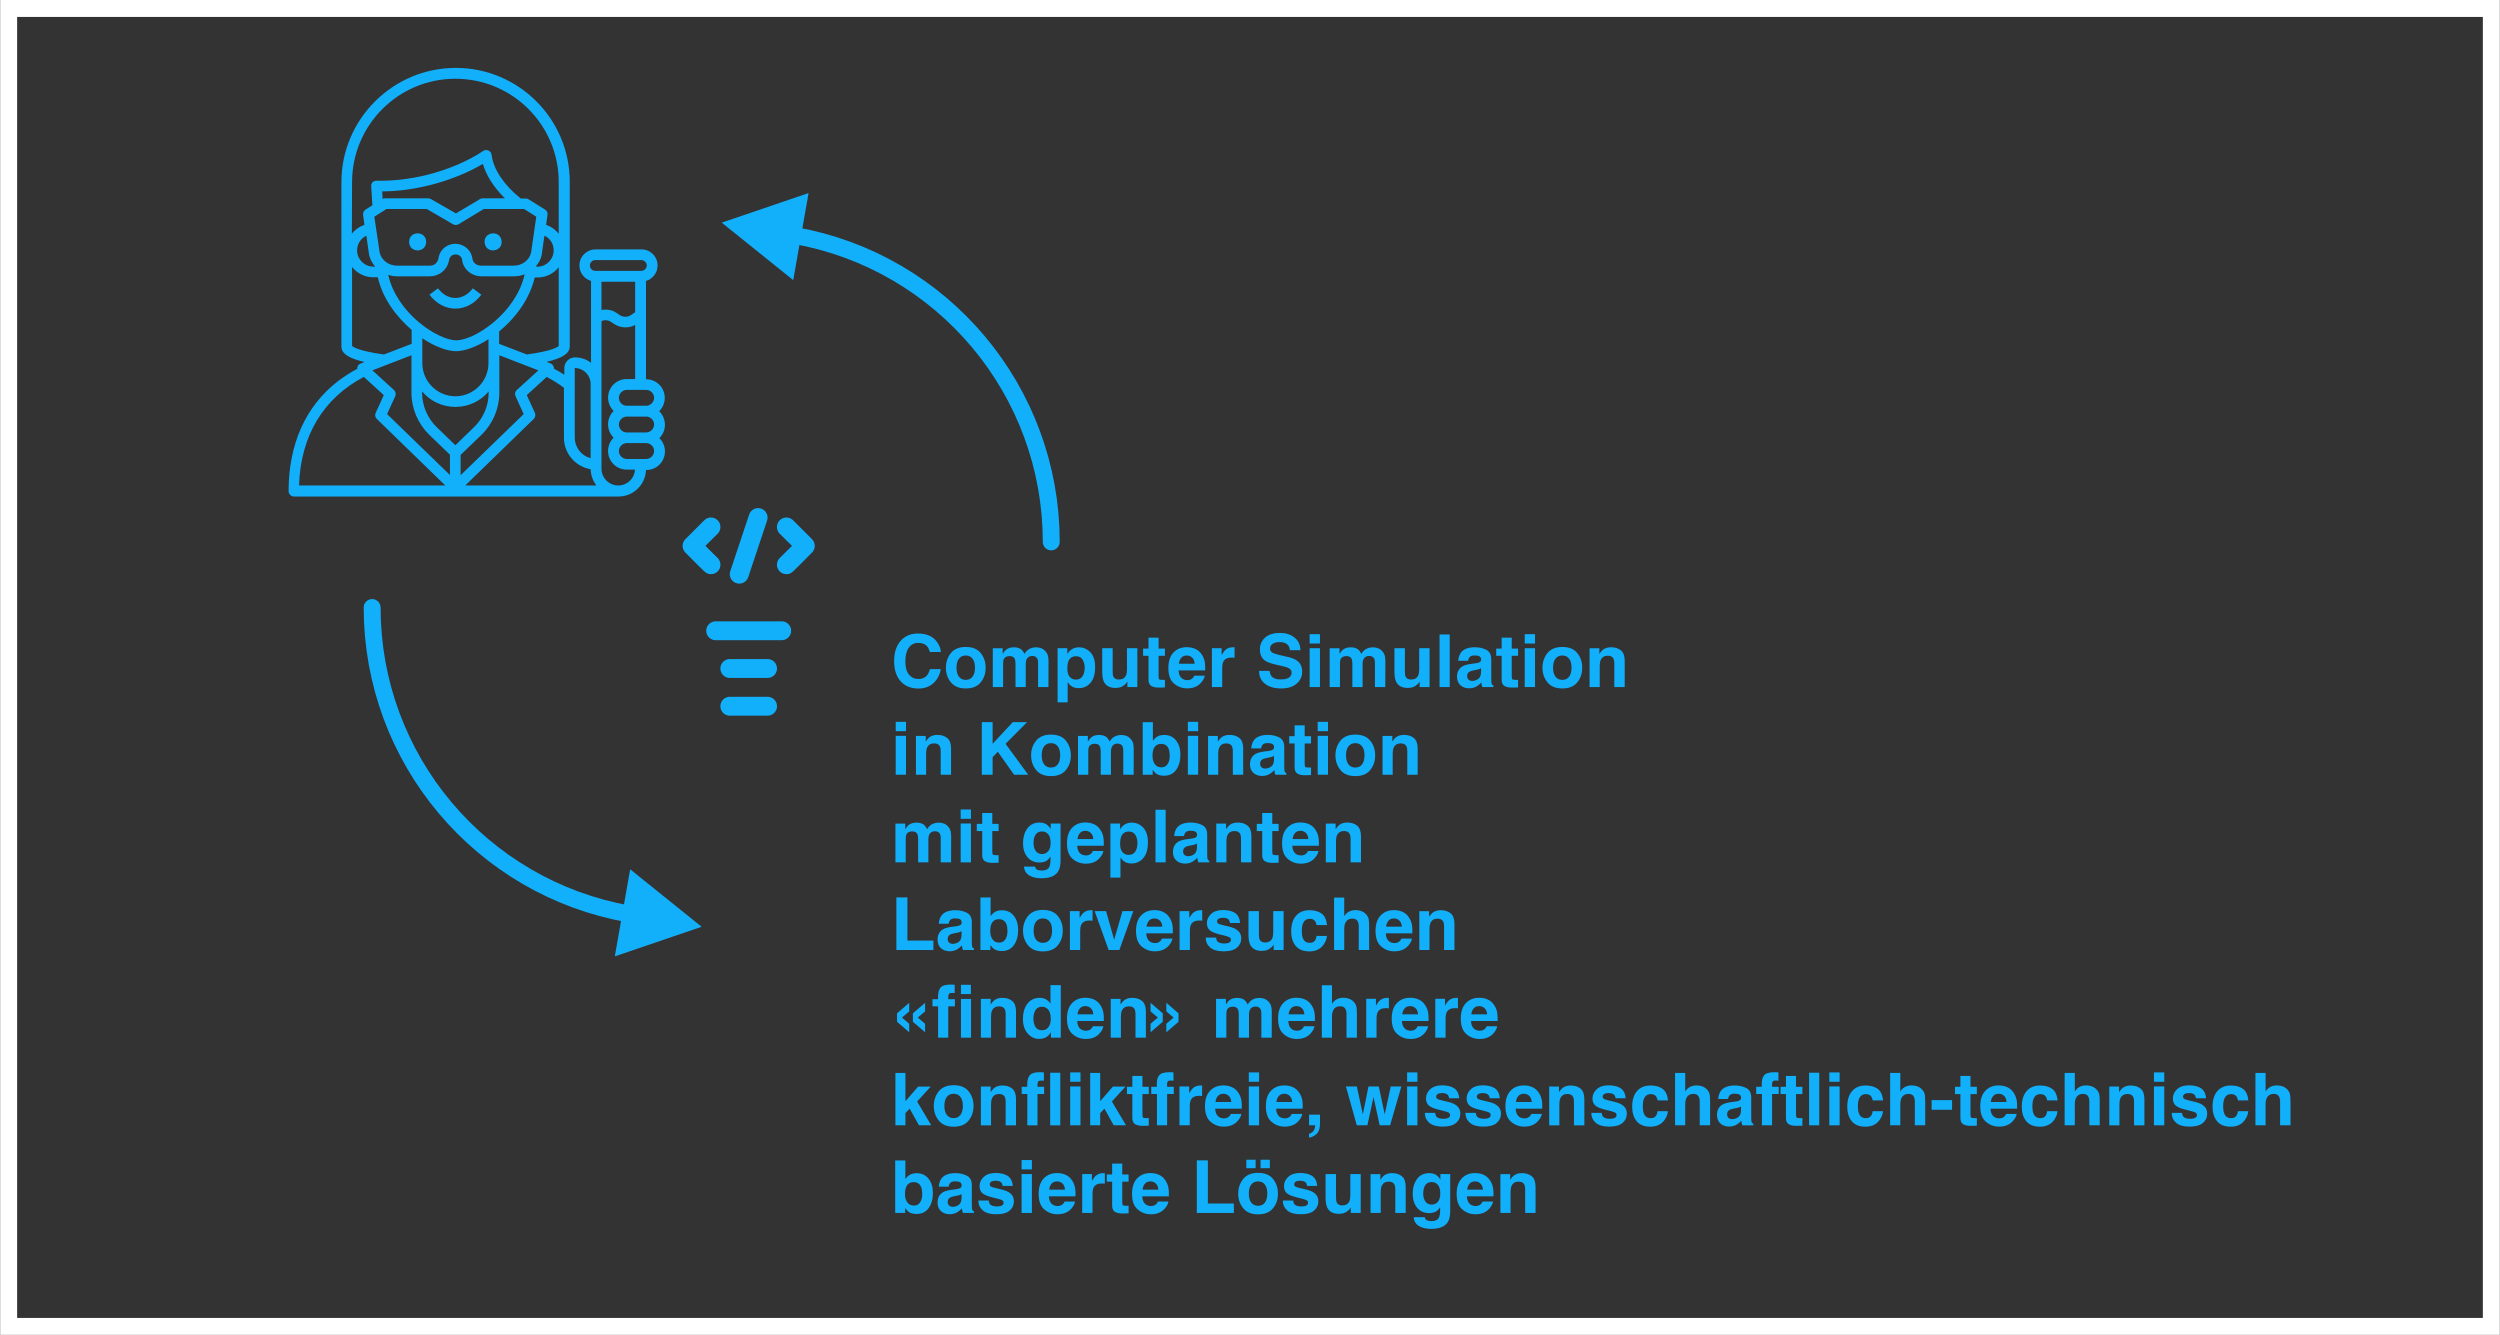 <?xml version="1.0" encoding="UTF-8"?>
<!DOCTYPE svg PUBLIC "-//W3C//DTD SVG 1.1//EN" "http://www.w3.org/Graphics/SVG/1.1/DTD/svg11.dtd">
<!-- Creator: CorelDRAW -->
<svg xmlns="http://www.w3.org/2000/svg" xml:space="preserve" width="3491px" height="1864px" version="1.1" style="shape-rendering:geometricPrecision; text-rendering:geometricPrecision; image-rendering:optimizeQuality; fill-rule:evenodd; clip-rule:evenodd"
viewBox="0 0 1604.6 856.92"
 xmlns:xlink="http://www.w3.org/1999/xlink"
 xmlns:xodm="http://www.corel.com/coreldraw/odm/2003">
 <rect x="0" y="0" width="1604.6" height="856.92" fill="#333333" stroke="none"/>
 <defs>
  <style type="text/css">
   <![CDATA[
    .str0 {stroke:white;stroke-width:10.86;stroke-miterlimit:22.926}
    .fil1 {fill:none}
    .fil0 {fill:#12B0FB;fill-rule:nonzero}
   ]]>
  </style>
 </defs>
 <g id="Ebene_x0020_1">
  <g>
   <path class="fil0" d="M518.93 123.93l-9.86 55.9 -45.88 -36.91 55.74 -18.99zm-10.28 32.52c-2.95,-0.52 -4.92,-3.34 -4.4,-6.29 0.52,-2.96 3.33,-4.93 6.28,-4.41l-1.88 10.7zm171.49 191.43l-10.86 0 -0.2 -8.81 -0.58 -8.71 -0.97 -8.62 -1.34 -8.5 -1.71 -8.39 -2.06 -8.27 -2.42 -8.12 -2.75 -7.99 -3.09 -7.83 -3.42 -7.66 -3.74 -7.5 -4.05 -7.31 -4.35 -7.12 -4.65 -6.92 -4.93 -6.71 -5.22 -6.49 -5.49 -6.26 -5.75 -6.03 -6.01 -5.78 -6.25 -5.52 -6.5 -5.26 -6.73 -4.98 -6.96 -4.7 -7.17 -4.4 -7.38 -4.1 -7.59 -3.79 -7.78 -3.47 -7.96 -3.13 -8.15 -2.8 -8.31 -2.45 -8.48 -2.09 -8.64 -1.72 1.88 -10.7 9.12 1.82 8.95 2.21 8.78 2.58 8.6 2.96 8.41 3.31 8.22 3.66 8.01 4.01 7.8 4.33 7.57 4.65 7.35 4.96 7.11 5.26 6.86 5.55 6.6 5.83 6.34 6.1 6.08 6.36 5.79 6.61 5.51 6.85 5.21 7.09 4.9 7.3 4.6 7.52 4.27 7.72 3.95 7.91 3.61 8.1 3.26 8.27 2.91 8.43 2.55 8.58 2.18 8.73 1.8 8.86 1.42 8.98 1.02 9.1 0.62 9.2 0.21 9.29zm0 0c0,2.99 -2.43,5.43 -5.43,5.43 -3,0 -5.43,-2.44 -5.43,-5.43l10.86 0z"/>
  </g>
  <g>
   <path class="fil0" d="M394.53 613.94l9.86 -55.89 45.88 36.9 -55.74 18.99zm10.28 -32.51c2.95,0.52 4.92,3.33 4.4,6.28 -0.52,2.96 -3.34,4.93 -6.29,4.41l1.89 -10.69zm-171.49 -191.43l10.86 0 0.19 8.8 0.59 8.71 0.97 8.62 1.34 8.51 1.7 8.39 2.07 8.26 2.41 8.13 2.76 7.98 3.09 7.83 3.42 7.66 3.74 7.5 4.04 7.31 4.36 7.12 4.64 6.92 4.94 6.71 5.21 6.49 5.49 6.27 5.75 6.02 6.01 5.78 6.26 5.52 6.5 5.26 6.73 4.98 6.95 4.7 7.18 4.4 7.38 4.1 7.58 3.79 7.78 3.47 7.97 3.14 8.14 2.79 8.32 2.45 8.48 2.09 8.64 1.73 -1.89 10.69 -9.11 -1.82 -8.95 -2.21 -8.78 -2.58 -8.61 -2.96 -8.41 -3.31 -8.21 -3.66 -8.01 -4 -7.8 -4.33 -7.58 -4.65 -7.34 -4.97 -7.11 -5.26 -6.86 -5.55 -6.61 -5.83 -6.34 -6.1 -6.07 -6.36 -5.79 -6.61 -5.51 -6.85 -5.21 -7.09 -4.91 -7.3 -4.59 -7.52 -4.27 -7.72 -3.95 -7.91 -3.61 -8.1 -3.26 -8.27 -2.92 -8.43 -2.54 -8.58 -2.18 -8.73 -1.81 -8.86 -1.41 -8.98 -1.02 -9.1 -0.62 -9.19 -0.21 -9.29zm0 0c0,-3 2.43,-5.43 5.43,-5.43 3,0 5.43,2.43 5.43,5.43l-10.86 0z"/>
  </g>
  <path class="fil0" d="M599.11 438.53c-2.53,2.3 -5.72,3.47 -9.66,3.47 -4.88,0 -8.67,-1.55 -11.44,-4.69 -2.77,-3.1 -4.17,-7.41 -4.17,-12.85 0,-5.91 1.59,-10.41 4.73,-13.64 2.77,-2.77 6.24,-4.13 10.51,-4.13 5.67,0 9.8,1.83 12.42,5.58 1.45,2.06 2.25,4.17 2.35,6.28l-7.04 0c-0.47,-1.59 -1.08,-2.86 -1.78,-3.65 -1.27,-1.46 -3.19,-2.21 -5.72,-2.21 -2.53,0 -4.55,1.03 -6.05,3.1 -1.45,2.06 -2.2,5.01 -2.2,8.77 0,3.79 0.75,6.65 2.34,8.53 1.55,1.87 3.57,2.81 5.96,2.81 2.48,0 4.36,-0.79 5.67,-2.44 0.7,-0.84 1.31,-2.15 1.78,-3.89l6.99 0c-0.61,3.66 -2.2,6.66 -4.69,8.96z"/>
  <path id="_1" class="fil0" d="M629.45 419.26c2.12,2.62 3.15,5.76 3.15,9.37 0,3.66 -1.03,6.8 -3.15,9.38 -2.11,2.63 -5.29,3.94 -9.61,3.94 -4.26,0 -7.45,-1.31 -9.56,-3.94 -2.11,-2.58 -3.19,-5.72 -3.19,-9.38 0,-3.61 1.08,-6.75 3.19,-9.37 2.11,-2.63 5.3,-3.94 9.56,-3.94 4.32,0 7.5,1.31 9.61,3.94zm-9.61 1.54c-1.92,0 -3.37,0.71 -4.41,2.07 -1.03,1.31 -1.54,3.23 -1.54,5.76 0,2.49 0.51,4.41 1.54,5.77 1.04,1.36 2.49,2.06 4.41,2.06 1.88,0 3.38,-0.7 4.36,-2.06 1.03,-1.36 1.55,-3.28 1.55,-5.77 0,-2.53 -0.52,-4.45 -1.55,-5.76 -0.98,-1.36 -2.48,-2.07 -4.36,-2.07z"/>
  <path id="_2" class="fil0" d="M651.3 422.96c-0.57,-1.17 -1.64,-1.78 -3.24,-1.78 -1.87,0 -3.09,0.61 -3.75,1.78 -0.37,0.7 -0.51,1.74 -0.51,3.1l0 15 -6.62 0 0 -24.9 6.33 0 0 3.61c0.8,-1.26 1.55,-2.2 2.3,-2.76 1.27,-0.99 2.91,-1.46 4.92,-1.46 1.88,0 3.43,0.42 4.6,1.27 0.94,0.8 1.69,1.78 2.16,3 0.84,-1.45 1.92,-2.53 3.18,-3.24 1.36,-0.7 2.87,-1.03 4.51,-1.03 1.07,0 2.15,0.24 3.23,0.66 1.08,0.42 2.02,1.17 2.91,2.25 0.7,0.84 1.17,1.92 1.41,3.19 0.18,0.84 0.23,2.06 0.23,3.7l-0.05 15.71 -6.66 0 0 -15.9c0,-0.93 -0.18,-1.73 -0.46,-2.34 -0.61,-1.13 -1.65,-1.73 -3.24,-1.73 -1.78,0 -3,0.75 -3.7,2.25 -0.38,0.79 -0.52,1.73 -0.52,2.86l0 14.86 -6.56 0 0 -14.86c0,-1.46 -0.19,-2.54 -0.47,-3.24z"/>
  <path id="_3" class="fil0" d="M699.88 418.79c2.02,2.15 3,5.3 3,9.47 0,4.41 -0.98,7.74 -2.95,10.03 -1.97,2.35 -4.5,3.47 -7.64,3.47 -1.97,0 -3.61,-0.47 -4.93,-1.5 -0.75,-0.51 -1.45,-1.31 -2.11,-2.39l0 12.99 -6.47 0 0 -34.74 6.24 0 0 3.65c0.7,-1.08 1.45,-1.92 2.25,-2.53 1.45,-1.12 3.19,-1.69 5.2,-1.69 2.91,0 5.35,1.08 7.41,3.24zm-3.7 9.8c0,-1.93 -0.47,-3.61 -1.32,-5.11 -0.89,-1.5 -2.34,-2.21 -4.26,-2.21 -2.39,0 -4.03,1.13 -4.93,3.33 -0.42,1.22 -0.65,2.72 -0.65,4.55 0,2.91 0.75,4.92 2.3,6.1 0.93,0.7 2.01,1.03 3.28,1.03 1.78,0 3.19,-0.71 4.12,-2.07 0.94,-1.4 1.46,-3.28 1.46,-5.62z"/>
  <path id="_4" class="fil0" d="M723.6 437.54c-0.05,0.05 -0.19,0.28 -0.47,0.66 -0.23,0.42 -0.51,0.75 -0.84,1.03 -1.03,0.89 -2.02,1.55 -2.96,1.88 -0.98,0.33 -2.06,0.51 -3.37,0.51 -3.71,0 -6.19,-1.36 -7.46,-3.98 -0.7,-1.46 -1.08,-3.66 -1.08,-6.47l0 -15.05 6.71 0 0 15.05c0,1.4 0.14,2.48 0.47,3.19 0.61,1.26 1.78,1.87 3.51,1.87 2.25,0 3.76,-0.89 4.6,-2.67 0.42,-0.99 0.61,-2.25 0.61,-3.89l0 -13.55 6.66 0 0 24.94 -6.38 0 0 -3.52z"/>
  <path id="_5" class="fil0" d="M747.69 436.42l0 4.87 -3.09 0.1c-3.1,0.14 -5.21,-0.42 -6.33,-1.6 -0.75,-0.75 -1.13,-1.87 -1.13,-3.47l0 -15.33 -3.47 0 0 -4.64 3.47 0 0 -6.99 6.47 0 0 6.99 4.08 0 0 4.64 -4.08 0 0 13.18c0,1.03 0.14,1.64 0.38,1.92 0.28,0.23 1.08,0.37 2.39,0.37 0.19,0 0.42,0 0.66,0 0.18,-0.04 0.42,-0.04 0.65,-0.04z"/>
  <path id="_6" class="fil0" d="M773.25 433.75c-0.19,1.45 -0.99,2.95 -2.35,4.5 -2.11,2.43 -5.11,3.65 -8.95,3.65 -3.19,0 -6,-1.03 -8.4,-3.09 -2.43,-2.02 -3.65,-5.35 -3.65,-9.99 0,-4.31 1.07,-7.64 3.28,-9.94 2.2,-2.3 5.02,-3.42 8.53,-3.42 2.07,0 3.94,0.37 5.63,1.17 1.64,0.75 3,1.97 4.08,3.66 0.98,1.5 1.64,3.19 1.92,5.16 0.19,1.12 0.24,2.81 0.19,4.92l-17.07 0c0.09,2.53 0.89,4.27 2.35,5.3 0.93,0.61 2.01,0.94 3.28,0.94 1.31,0 2.44,-0.38 3.28,-1.18 0.42,-0.37 0.84,-0.98 1.17,-1.68l6.71 0zm-6.47 -7.65c-0.1,-1.73 -0.66,-3.05 -1.6,-3.94 -0.94,-0.89 -2.06,-1.36 -3.47,-1.36 -1.5,0 -2.67,0.47 -3.51,1.46 -0.85,0.94 -1.36,2.2 -1.55,3.84l10.13 0z"/>
  <path id="_7" class="fil0" d="M790.51 422.12c-2.63,0 -4.41,0.84 -5.3,2.58 -0.51,0.93 -0.75,2.43 -0.75,4.45l0 11.91 -6.61 0 0 -24.94 6.24 0 0 4.36c1.03,-1.69 1.87,-2.82 2.62,-3.43 1.22,-1.03 2.82,-1.54 4.78,-1.54 0.15,0 0.24,0 0.33,0 0.05,0 0.24,0.04 0.57,0.04l0 6.71c-0.43,-0.05 -0.8,-0.1 -1.13,-0.1 -0.33,-0.04 -0.56,-0.04 -0.75,-0.04z"/>
  <path id="_8" class="fil0" d="M821.97 436.18c1.69,0 3.05,-0.18 4.08,-0.56 1.97,-0.7 2.96,-2.02 2.96,-3.89 0,-1.13 -0.52,-1.97 -1.46,-2.58 -0.98,-0.61 -2.53,-1.13 -4.64,-1.59l-3.56 -0.8c-3.52,-0.8 -5.91,-1.64 -7.27,-2.58 -2.3,-1.59 -3.42,-3.99 -3.42,-7.31 0,-3.05 1.12,-5.54 3.32,-7.55 2.16,-1.97 5.4,-3 9.66,-3 3.57,0 6.61,0.93 9.1,2.86 2.53,1.87 3.84,4.59 3.94,8.2l-6.75 0c-0.14,-2.06 -1.03,-3.47 -2.68,-4.36 -1.07,-0.56 -2.43,-0.84 -4.08,-0.84 -1.82,0 -3.28,0.37 -4.36,1.12 -1.07,0.71 -1.64,1.74 -1.64,3.05 0,1.22 0.57,2.11 1.64,2.72 0.66,0.37 2.11,0.84 4.36,1.41l5.82 1.36c2.58,0.61 4.5,1.45 5.77,2.48 2.01,1.55 3.04,3.85 3.04,6.89 0,3.05 -1.17,5.63 -3.56,7.65 -2.34,2.06 -5.67,3.09 -9.99,3.09 -4.36,0 -7.83,-1.03 -10.36,-3.05 -2.53,-1.97 -3.75,-4.73 -3.75,-8.25l6.7 0c0.24,1.55 0.66,2.67 1.27,3.47 1.13,1.36 3.1,2.06 5.86,2.06z"/>
  <path id="_9" class="fil0" d="M847.2 416.12l0 24.94 -6.61 0 0 -24.94 6.61 0zm0 -9.01l0 6 -6.61 0 0 -6 6.61 0z"/>
  <path id="_10" class="fil0" d="M867.54 422.96c-0.56,-1.17 -1.64,-1.78 -3.24,-1.78 -1.87,0 -3.09,0.61 -3.75,1.78 -0.37,0.7 -0.51,1.74 -0.51,3.1l0 15 -6.61 0 0 -24.9 6.33 0 0 3.61c0.79,-1.26 1.54,-2.2 2.29,-2.76 1.27,-0.99 2.91,-1.46 4.93,-1.46 1.87,0 3.42,0.42 4.59,1.27 0.94,0.8 1.69,1.78 2.16,3 0.84,-1.45 1.92,-2.53 3.19,-3.24 1.36,-0.7 2.86,-1.03 4.5,-1.03 1.08,0 2.16,0.24 3.23,0.66 1.08,0.42 2.02,1.17 2.91,2.25 0.7,0.84 1.17,1.92 1.41,3.19 0.19,0.84 0.23,2.06 0.23,3.7l-0.04 15.71 -6.66 0 0 -15.9c0,-0.93 -0.19,-1.73 -0.47,-2.34 -0.61,-1.13 -1.64,-1.73 -3.24,-1.73 -1.78,0 -3,0.75 -3.7,2.25 -0.38,0.79 -0.52,1.73 -0.52,2.86l0 14.86 -6.56 0 0 -14.86c0,-1.46 -0.19,-2.54 -0.47,-3.24z"/>
  <path id="_11" class="fil0" d="M911.2 437.54c-0.05,0.05 -0.19,0.28 -0.47,0.66 -0.23,0.42 -0.51,0.75 -0.84,1.03 -1.03,0.89 -2.02,1.55 -2.96,1.88 -0.98,0.33 -2.06,0.51 -3.37,0.51 -3.71,0 -6.19,-1.36 -7.46,-3.98 -0.7,-1.46 -1.08,-3.66 -1.08,-6.47l0 -15.05 6.71 0 0 15.05c0,1.4 0.14,2.48 0.47,3.19 0.61,1.26 1.78,1.87 3.51,1.87 2.26,0 3.76,-0.89 4.6,-2.67 0.42,-0.99 0.61,-2.25 0.61,-3.89l0 -13.55 6.66 0 0 24.94 -6.38 0 0 -3.52z"/>
  <polygon id="_12" class="fil0" points="923.99,407.3 930.51,407.3 930.51,441.06 923.99,441.06 "/>
  <path id="_13" class="fil0" d="M937.82 418.79c1.73,-2.16 4.69,-3.28 8.86,-3.28 2.77,0 5.16,0.56 7.31,1.64 2.11,1.07 3.19,3.09 3.19,6.14l0 11.44c0,0.8 0,1.73 0.05,2.86 0.05,0.84 0.14,1.45 0.37,1.73 0.19,0.33 0.52,0.57 0.94,0.76l0 0.98 -7.08 0c-0.19,-0.52 -0.33,-0.98 -0.42,-1.41 -0.05,-0.47 -0.14,-0.93 -0.19,-1.54 -0.89,0.98 -1.92,1.82 -3.09,2.53 -1.41,0.8 -3,1.22 -4.78,1.22 -2.26,0 -4.13,-0.66 -5.58,-1.97 -1.46,-1.27 -2.21,-3.1 -2.21,-5.49 0,-3.05 1.17,-5.25 3.52,-6.66 1.31,-0.75 3.23,-1.26 5.77,-1.59l2.2 -0.28c1.22,-0.14 2.06,-0.33 2.58,-0.56 0.94,-0.38 1.41,-1.04 1.41,-1.83 0,-1.03 -0.38,-1.74 -1.08,-2.16 -0.71,-0.38 -1.74,-0.56 -3.1,-0.56 -1.55,0 -2.67,0.37 -3.28,1.12 -0.47,0.57 -0.8,1.36 -0.94,2.3l-6.28 0c0.14,-2.16 0.75,-3.99 1.83,-5.39zm4.83 17.53c0.61,0.52 1.36,0.8 2.25,0.8 1.4,0 2.72,-0.42 3.89,-1.26 1.17,-0.8 1.78,-2.3 1.83,-4.51l0 -2.43c-0.38,0.28 -0.8,0.46 -1.22,0.65 -0.42,0.14 -0.99,0.28 -1.74,0.42l-1.45 0.29c-1.41,0.23 -2.39,0.56 -2.95,0.89 -1.03,0.61 -1.55,1.5 -1.55,2.76 0,1.13 0.33,1.93 0.94,2.39z"/>
  <path id="_14" class="fil0" d="M974.4 436.42l0 4.87 -3.1 0.1c-3.09,0.14 -5.2,-0.42 -6.33,-1.6 -0.75,-0.75 -1.12,-1.87 -1.12,-3.47l0 -15.33 -3.47 0 0 -4.64 3.47 0 0 -6.99 6.47 0 0 6.99 4.08 0 0 4.64 -4.08 0 0 13.18c0,1.03 0.14,1.64 0.37,1.92 0.29,0.23 1.08,0.37 2.4,0.37 0.18,0 0.42,0 0.65,0 0.19,-0.04 0.42,-0.04 0.66,-0.04z"/>
  <path id="_15" class="fil0" d="M985.28 416.12l0 24.94 -6.61 0 0 -24.94 6.61 0zm0 -9.01l0 6 -6.61 0 0 -6 6.61 0z"/>
  <path id="_16" class="fil0" d="M1012.42 419.26c2.11,2.62 3.14,5.76 3.14,9.37 0,3.66 -1.03,6.8 -3.14,9.38 -2.11,2.63 -5.3,3.94 -9.62,3.94 -4.26,0 -7.45,-1.31 -9.56,-3.94 -2.11,-2.58 -3.19,-5.72 -3.19,-9.38 0,-3.61 1.08,-6.75 3.19,-9.37 2.11,-2.63 5.3,-3.94 9.56,-3.94 4.32,0 7.51,1.31 9.62,3.94zm-9.62 1.54c-1.92,0 -3.37,0.71 -4.4,2.07 -1.03,1.31 -1.55,3.23 -1.55,5.76 0,2.49 0.52,4.41 1.55,5.77 1.03,1.36 2.48,2.06 4.4,2.06 1.88,0 3.38,-0.7 4.37,-2.06 1.03,-1.36 1.54,-3.28 1.54,-5.77 0,-2.53 -0.51,-4.45 -1.54,-5.76 -0.99,-1.36 -2.49,-2.07 -4.37,-2.07z"/>
  <path id="_17" class="fil0" d="M1031.96 420.94c-2.2,0 -3.7,0.94 -4.55,2.82 -0.42,0.98 -0.61,2.25 -0.61,3.8l0 13.5 -6.51 0 0 -24.9 6.28 0 0 3.61c0.84,-1.26 1.64,-2.2 2.39,-2.76 1.36,-0.99 3.05,-1.5 5.11,-1.5 2.58,0 4.69,0.65 6.33,2.01 1.64,1.36 2.44,3.61 2.44,6.75l0 16.79 -6.66 0 0 -15.19c0,-1.31 -0.19,-2.3 -0.51,-3 -0.66,-1.32 -1.88,-1.93 -3.71,-1.93z"/>
  <path id="_18" class="fil0" d="M581.48 472.38l0 24.95 -6.61 0 0 -24.95 6.61 0zm0 -9l0 6 -6.61 0 0 -6 6.61 0z"/>
  <path id="_19" class="fil0" d="M599.52 477.21c-2.2,0 -3.7,0.94 -4.54,2.81 -0.43,0.99 -0.61,2.25 -0.61,3.8l0 13.51 -6.52 0 0 -24.9 6.28 0 0 3.61c0.85,-1.27 1.64,-2.2 2.39,-2.77 1.36,-0.98 3.05,-1.5 5.11,-1.5 2.58,0 4.69,0.66 6.33,2.02 1.65,1.36 2.44,3.61 2.44,6.75l0 16.79 -6.66 0 0 -15.2c0,-1.31 -0.18,-2.29 -0.51,-3 -0.66,-1.31 -1.88,-1.92 -3.71,-1.92z"/>
  <polygon id="_20" class="fil0" points="659.9,497.33 650.85,497.33 640.4,482.6 637.07,486.03 637.07,497.33 630.13,497.33 630.13,463.57 637.07,463.57 637.07,477.49 650.05,463.57 659.2,463.57 645.37,477.49 "/>
  <path id="_21" class="fil0" d="M684.15 475.52c2.11,2.63 3.14,5.77 3.14,9.38 0,3.66 -1.03,6.8 -3.14,9.38 -2.11,2.62 -5.3,3.94 -9.61,3.94 -4.27,0 -7.46,-1.32 -9.57,-3.94 -2.11,-2.58 -3.19,-5.72 -3.19,-9.38 0,-3.61 1.08,-6.75 3.19,-9.38 2.11,-2.62 5.3,-3.94 9.57,-3.94 4.31,0 7.5,1.32 9.61,3.94zm-9.61 1.55c-1.92,0 -3.38,0.7 -4.41,2.06 -1.03,1.32 -1.55,3.24 -1.55,5.77 0,2.49 0.52,4.41 1.55,5.77 1.03,1.36 2.49,2.06 4.41,2.06 1.87,0 3.37,-0.7 4.36,-2.06 1.03,-1.36 1.55,-3.28 1.55,-5.77 0,-2.53 -0.52,-4.45 -1.55,-5.77 -0.99,-1.36 -2.49,-2.06 -4.36,-2.06z"/>
  <path id="_22" class="fil0" d="M705.99 479.23c-0.56,-1.17 -1.64,-1.78 -3.23,-1.78 -1.88,0 -3.1,0.61 -3.75,1.78 -0.38,0.7 -0.52,1.73 -0.52,3.09l0 15.01 -6.61 0 0 -24.9 6.33 0 0 3.61c0.8,-1.27 1.55,-2.2 2.3,-2.77 1.26,-0.98 2.9,-1.45 4.92,-1.45 1.88,0 3.42,0.42 4.6,1.26 0.93,0.8 1.68,1.79 2.15,3.01 0.85,-1.46 1.92,-2.54 3.19,-3.24 1.36,-0.7 2.86,-1.03 4.5,-1.03 1.08,0 2.16,0.23 3.24,0.66 1.08,0.42 2.01,1.17 2.9,2.25 0.71,0.84 1.18,1.92 1.41,3.18 0.19,0.85 0.24,2.07 0.24,3.71l-0.05 15.71 -6.66 0 0 -15.9c0,-0.94 -0.19,-1.73 -0.47,-2.34 -0.61,-1.13 -1.64,-1.74 -3.23,-1.74 -1.79,0 -3.01,0.75 -3.71,2.25 -0.37,0.8 -0.51,1.74 -0.51,2.86l0 14.87 -6.57 0 0 -14.87c0,-1.45 -0.19,-2.53 -0.47,-3.23z"/>
  <path id="_23" class="fil0" d="M747.22 497.98c-2.07,0 -3.71,-0.42 -4.97,-1.22 -0.75,-0.51 -1.55,-1.36 -2.44,-2.58l0 3.15 -6.38 0 0 -33.72 6.52 0 0 12.01c0.8,-1.18 1.73,-2.07 2.72,-2.68 1.17,-0.75 2.67,-1.12 4.5,-1.12 3.28,0 5.81,1.17 7.69,3.56 1.83,2.35 2.76,5.39 2.76,9.15 0,3.89 -0.89,7.08 -2.71,9.65 -1.83,2.54 -4.41,3.8 -7.69,3.8zm3.56 -12.75c0,-1.78 -0.24,-3.24 -0.66,-4.41 -0.89,-2.2 -2.48,-3.28 -4.83,-3.28 -2.34,0 -3.98,1.08 -4.87,3.19 -0.47,1.17 -0.71,2.62 -0.71,4.45 0,2.16 0.47,3.94 1.46,5.3 0.93,1.41 2.39,2.11 4.31,2.11 1.69,0 3,-0.66 3.89,-2.02 0.94,-1.36 1.41,-3.14 1.41,-5.34z"/>
  <path id="_24" class="fil0" d="M769.01 472.38l0 24.95 -6.61 0 0 -24.95 6.61 0zm0 -9l0 6 -6.61 0 0 -6 6.61 0z"/>
  <path id="_25" class="fil0" d="M787.06 477.21c-2.21,0 -3.71,0.94 -4.55,2.81 -0.42,0.99 -0.61,2.25 -0.61,3.8l0 13.51 -6.52 0 0 -24.9 6.28 0 0 3.61c0.85,-1.27 1.64,-2.2 2.39,-2.77 1.36,-0.98 3.05,-1.5 5.12,-1.5 2.57,0 4.68,0.66 6.33,2.02 1.64,1.36 2.43,3.61 2.43,6.75l0 16.79 -6.65 0 0 -15.2c0,-1.31 -0.19,-2.29 -0.52,-3 -0.66,-1.31 -1.88,-1.92 -3.7,-1.92z"/>
  <path id="_26" class="fil0" d="M804.91 475.05c1.74,-2.15 4.69,-3.28 8.86,-3.28 2.77,0 5.16,0.56 7.32,1.64 2.11,1.08 3.19,3.1 3.19,6.15l0 11.44c0,0.79 0,1.73 0.04,2.86 0.05,0.84 0.14,1.45 0.38,1.73 0.19,0.33 0.51,0.56 0.94,0.75l0 0.99 -7.08 0c-0.19,-0.52 -0.33,-0.99 -0.43,-1.41 -0.04,-0.47 -0.14,-0.94 -0.18,-1.55 -0.89,0.99 -1.93,1.83 -3.1,2.53 -1.4,0.8 -3,1.22 -4.78,1.22 -2.25,0 -4.13,-0.65 -5.58,-1.97 -1.45,-1.26 -2.2,-3.09 -2.2,-5.48 0,-3.05 1.17,-5.25 3.51,-6.66 1.32,-0.75 3.24,-1.27 5.77,-1.59l2.2 -0.29c1.22,-0.14 2.07,-0.32 2.58,-0.56 0.94,-0.37 1.41,-1.03 1.41,-1.83 0,-1.03 -0.38,-1.73 -1.08,-2.15 -0.7,-0.38 -1.73,-0.57 -3.09,-0.57 -1.55,0 -2.68,0.38 -3.29,1.13 -0.46,0.56 -0.79,1.36 -0.93,2.3l-6.29 0c0.14,-2.16 0.75,-3.99 1.83,-5.4zm4.83 17.54c0.61,0.52 1.36,0.8 2.25,0.8 1.41,0 2.72,-0.42 3.89,-1.27 1.18,-0.8 1.79,-2.3 1.83,-4.5l0 -2.44c-0.37,0.28 -0.79,0.47 -1.22,0.66 -0.42,0.14 -0.98,0.28 -1.73,0.42l-1.45 0.28c-1.41,0.24 -2.4,0.56 -2.96,0.89 -1.03,0.61 -1.55,1.5 -1.55,2.77 0,1.12 0.33,1.92 0.94,2.39z"/>
  <path id="_27" class="fil0" d="M841.49 492.68l0 4.88 -3.09 0.09c-3.1,0.15 -5.21,-0.42 -6.33,-1.59 -0.75,-0.75 -1.13,-1.88 -1.13,-3.47l0 -15.33 -3.47 0 0 -4.64 3.47 0 0 -6.99 6.47 0 0 6.99 4.08 0 0 4.64 -4.08 0 0 13.17c0,1.04 0.14,1.64 0.38,1.93 0.28,0.23 1.08,0.37 2.39,0.37 0.19,0 0.42,0 0.66,0 0.18,-0.05 0.42,-0.05 0.65,-0.05z"/>
  <path id="_28" class="fil0" d="M852.37 472.38l0 24.95 -6.61 0 0 -24.95 6.61 0zm0 -9l0 6 -6.61 0 0 -6 6.61 0z"/>
  <path id="_29" class="fil0" d="M879.51 475.52c2.11,2.63 3.14,5.77 3.14,9.38 0,3.66 -1.03,6.8 -3.14,9.38 -2.11,2.62 -5.3,3.94 -9.61,3.94 -4.27,0 -7.46,-1.32 -9.57,-3.94 -2.11,-2.58 -3.18,-5.72 -3.18,-9.38 0,-3.61 1.07,-6.75 3.18,-9.38 2.11,-2.62 5.3,-3.94 9.57,-3.94 4.31,0 7.5,1.32 9.61,3.94zm-9.61 1.55c-1.92,0 -3.38,0.7 -4.41,2.06 -1.03,1.32 -1.55,3.24 -1.55,5.77 0,2.49 0.52,4.41 1.55,5.77 1.03,1.36 2.49,2.06 4.41,2.06 1.88,0 3.38,-0.7 4.36,-2.06 1.03,-1.36 1.55,-3.28 1.55,-5.77 0,-2.53 -0.52,-4.45 -1.55,-5.77 -0.98,-1.36 -2.48,-2.06 -4.36,-2.06z"/>
  <path id="_30" class="fil0" d="M899.06 477.21c-2.21,0 -3.71,0.94 -4.55,2.81 -0.42,0.99 -0.61,2.25 -0.61,3.8l0 13.51 -6.52 0 0 -24.9 6.28 0 0 3.61c0.85,-1.27 1.65,-2.2 2.4,-2.77 1.36,-0.98 3.04,-1.5 5.11,-1.5 2.58,0 4.69,0.66 6.33,2.02 1.64,1.36 2.43,3.61 2.43,6.75l0 16.79 -6.65 0 0 -15.2c0,-1.31 -0.19,-2.29 -0.52,-3 -0.66,-1.31 -1.87,-1.92 -3.7,-1.92z"/>
  <path id="_31" class="fil0" d="M588.79 535.49c-0.56,-1.17 -1.64,-1.78 -3.23,-1.78 -1.88,0 -3.1,0.61 -3.75,1.78 -0.38,0.71 -0.52,1.74 -0.52,3.1l0 15 -6.61 0 0 -24.89 6.33 0 0 3.61c0.8,-1.27 1.55,-2.21 2.3,-2.77 1.26,-0.99 2.91,-1.45 4.92,-1.45 1.88,0 3.42,0.42 4.6,1.26 0.93,0.8 1.68,1.78 2.15,3 0.85,-1.45 1.93,-2.53 3.19,-3.23 1.36,-0.71 2.86,-1.03 4.5,-1.03 1.08,0 2.16,0.23 3.24,0.65 1.08,0.42 2.02,1.17 2.91,2.25 0.7,0.85 1.17,1.93 1.4,3.19 0.19,0.84 0.24,2.06 0.24,3.71l-0.05 15.7 -6.66 0 0 -15.89c0,-0.94 -0.19,-1.74 -0.47,-2.35 -0.61,-1.12 -1.64,-1.73 -3.23,-1.73 -1.78,0 -3,0.75 -3.71,2.25 -0.37,0.8 -0.51,1.73 -0.51,2.86l0 14.86 -6.57 0 0 -14.86c0,-1.45 -0.18,-2.53 -0.47,-3.24z"/>
  <path id="_32" class="fil0" d="M623.17 528.65l0 24.94 -6.61 0 0 -24.94 6.61 0zm0 -9l0 6 -6.61 0 0 -6 6.61 0z"/>
  <path id="_33" class="fil0" d="M640.93 548.95l0 4.88 -3.09 0.09c-3.09,0.14 -5.21,-0.42 -6.33,-1.59 -0.75,-0.75 -1.13,-1.88 -1.13,-3.47l0 -15.34 -3.47 0 0 -4.64 3.47 0 0 -6.98 6.48 0 0 6.98 4.07 0 0 4.64 -4.07 0 0 13.18c0,1.03 0.14,1.64 0.37,1.92 0.28,0.24 1.08,0.38 2.39,0.38 0.19,0 0.42,0 0.66,0 0.19,-0.05 0.42,-0.05 0.65,-0.05z"/>
  <path id="_34" class="fil0" d="M665.17 557.95c0.7,0.61 1.92,0.89 3.56,0.89 2.35,0 3.94,-0.75 4.74,-2.34 0.51,-0.98 0.75,-2.72 0.75,-5.06l0 -1.65c-0.61,1.08 -1.27,1.88 -2.02,2.44 -1.27,0.99 -2.95,1.46 -5.06,1.46 -3.19,0 -5.77,-1.13 -7.65,-3.38 -1.92,-2.25 -2.9,-5.3 -2.9,-9.14 0,-3.71 0.93,-6.8 2.76,-9.33 1.88,-2.54 4.5,-3.8 7.88,-3.8 1.22,0 2.35,0.19 3.28,0.56 1.55,0.66 2.86,1.88 3.85,3.61l0 -3.56 6.33 0 0 23.68c0,3.19 -0.56,5.62 -1.64,7.26 -1.83,2.82 -5.44,4.22 -10.69,4.22 -3.19,0 -5.82,-0.65 -7.83,-1.87 -2.02,-1.27 -3.15,-3.14 -3.33,-5.63l7.08 0c0.18,0.75 0.51,1.32 0.89,1.64zm-1.08 -12.89c0.89,2.11 2.48,3.19 4.73,3.19 1.55,0 2.87,-0.61 3.9,-1.74 1.03,-1.17 1.59,-3 1.59,-5.53 0,-2.34 -0.51,-4.13 -1.5,-5.39 -1.03,-1.22 -2.34,-1.83 -4.03,-1.83 -2.3,0 -3.89,1.08 -4.74,3.23 -0.47,1.13 -0.7,2.54 -0.7,4.22 0,1.46 0.23,2.72 0.75,3.85z"/>
  <path id="_35" class="fil0" d="M708.16 546.28c-0.19,1.45 -0.99,2.95 -2.35,4.5 -2.11,2.44 -5.11,3.66 -8.95,3.66 -3.19,0 -6,-1.03 -8.4,-3.1 -2.43,-2.01 -3.65,-5.34 -3.65,-9.98 0,-4.32 1.07,-7.65 3.28,-9.95 2.2,-2.29 5.02,-3.42 8.53,-3.42 2.07,0 3.94,0.38 5.63,1.17 1.64,0.75 3,1.97 4.08,3.66 0.98,1.5 1.64,3.19 1.92,5.16 0.19,1.12 0.24,2.81 0.19,4.92l-17.07 0c0.09,2.53 0.89,4.27 2.34,5.3 0.94,0.61 2.02,0.94 3.29,0.94 1.31,0 2.44,-0.38 3.28,-1.17 0.42,-0.38 0.84,-0.99 1.17,-1.69l6.71 0zm-6.47 -7.64c-0.1,-1.74 -0.66,-3.05 -1.6,-3.94 -0.94,-0.89 -2.06,-1.36 -3.47,-1.36 -1.5,0 -2.67,0.47 -3.51,1.45 -0.85,0.94 -1.36,2.2 -1.55,3.85l10.13 0z"/>
  <path id="_36" class="fil0" d="M733.77 531.32c2.01,2.16 3,5.3 3,9.47 0,4.41 -0.99,7.74 -2.96,10.04 -1.97,2.34 -4.5,3.47 -7.64,3.47 -1.97,0 -3.61,-0.47 -4.92,-1.5 -0.75,-0.52 -1.46,-1.32 -2.11,-2.4l0 12.99 -6.47 0 0 -34.74 6.23 0 0 3.66c0.71,-1.08 1.46,-1.93 2.25,-2.54 1.46,-1.12 3.19,-1.68 5.21,-1.68 2.9,0 5.34,1.07 7.41,3.23zm-3.71 9.8c0,-1.92 -0.47,-3.61 -1.31,-5.11 -0.89,-1.5 -2.35,-2.2 -4.27,-2.2 -2.39,0 -4.03,1.12 -4.92,3.32 -0.42,1.22 -0.66,2.72 -0.66,4.55 0,2.91 0.75,4.93 2.3,6.1 0.94,0.7 2.02,1.03 3.28,1.03 1.78,0 3.19,-0.7 4.13,-2.06 0.94,-1.41 1.45,-3.29 1.45,-5.63z"/>
  <polygon id="_37" class="fil0" points="741.64,519.83 748.15,519.83 748.15,553.59 741.64,553.59 "/>
  <path id="_38" class="fil0" d="M755.46 531.32c1.73,-2.16 4.69,-3.28 8.86,-3.28 2.77,0 5.16,0.56 7.32,1.64 2.11,1.08 3.18,3.09 3.18,6.14l0 11.44c0,0.8 0,1.74 0.05,2.86 0.05,0.85 0.14,1.46 0.38,1.74 0.18,0.33 0.51,0.56 0.93,0.75l0 0.98 -7.08 0c-0.18,-0.51 -0.32,-0.98 -0.42,-1.4 -0.04,-0.47 -0.14,-0.94 -0.19,-1.55 -0.89,0.98 -1.92,1.83 -3.09,2.53 -1.41,0.8 -3,1.22 -4.78,1.22 -2.25,0 -4.13,-0.66 -5.58,-1.97 -1.46,-1.27 -2.21,-3.09 -2.21,-5.49 0,-3.04 1.18,-5.25 3.52,-6.65 1.31,-0.75 3.24,-1.27 5.77,-1.6l2.2 -0.28c1.22,-0.14 2.07,-0.33 2.58,-0.56 0.94,-0.38 1.41,-1.03 1.41,-1.83 0,-1.03 -0.38,-1.74 -1.08,-2.16 -0.7,-0.37 -1.74,-0.56 -3.1,-0.56 -1.54,0 -2.67,0.37 -3.28,1.13 -0.47,0.56 -0.8,1.36 -0.94,2.29l-6.28 0c0.14,-2.15 0.75,-3.98 1.83,-5.39zm4.83 17.54c0.61,0.51 1.36,0.79 2.25,0.79 1.41,0 2.72,-0.42 3.89,-1.26 1.17,-0.8 1.78,-2.3 1.83,-4.5l0 -2.44c-0.37,0.28 -0.8,0.47 -1.22,0.66 -0.42,0.14 -0.98,0.28 -1.73,0.42l-1.46 0.28c-1.4,0.23 -2.39,0.56 -2.95,0.89 -1.03,0.61 -1.55,1.5 -1.55,2.77 0,1.12 0.33,1.92 0.94,2.39z"/>
  <path id="_39" class="fil0" d="M792.32 533.48c-2.2,0 -3.7,0.94 -4.55,2.81 -0.42,0.99 -0.61,2.25 -0.61,3.8l0 13.5 -6.51 0 0 -24.89 6.28 0 0 3.61c0.84,-1.27 1.64,-2.21 2.39,-2.77 1.36,-0.99 3.05,-1.5 5.11,-1.5 2.58,0 4.69,0.66 6.33,2.01 1.64,1.36 2.44,3.61 2.44,6.76l0 16.78 -6.66 0 0 -15.19c0,-1.31 -0.19,-2.3 -0.51,-3 -0.66,-1.31 -1.88,-1.92 -3.71,-1.92z"/>
  <path id="_40" class="fil0" d="M820.68 548.95l0 4.88 -3.09 0.09c-3.1,0.14 -5.21,-0.42 -6.33,-1.59 -0.75,-0.75 -1.13,-1.88 -1.13,-3.47l0 -15.34 -3.47 0 0 -4.64 3.47 0 0 -6.98 6.47 0 0 6.98 4.08 0 0 4.64 -4.08 0 0 13.18c0,1.03 0.14,1.64 0.38,1.92 0.28,0.24 1.08,0.38 2.39,0.38 0.19,0 0.42,0 0.66,0 0.18,-0.05 0.42,-0.05 0.65,-0.05z"/>
  <path id="_41" class="fil0" d="M846.24 546.28c-0.19,1.45 -0.99,2.95 -2.35,4.5 -2.11,2.44 -5.11,3.66 -8.95,3.66 -3.19,0 -6.01,-1.03 -8.4,-3.1 -2.44,-2.01 -3.65,-5.34 -3.65,-9.98 0,-4.32 1.07,-7.65 3.28,-9.95 2.2,-2.29 5.02,-3.42 8.53,-3.42 2.06,0 3.94,0.38 5.63,1.17 1.64,0.75 3,1.97 4.08,3.66 0.98,1.5 1.64,3.19 1.92,5.16 0.19,1.12 0.23,2.81 0.19,4.92l-17.07 0c0.09,2.53 0.89,4.27 2.34,5.3 0.94,0.61 2.02,0.94 3.29,0.94 1.31,0 2.44,-0.38 3.28,-1.17 0.42,-0.38 0.84,-0.99 1.17,-1.69l6.71 0zm-6.47 -7.64c-0.1,-1.74 -0.66,-3.05 -1.6,-3.94 -0.94,-0.89 -2.06,-1.36 -3.47,-1.36 -1.5,0 -2.67,0.47 -3.51,1.45 -0.85,0.94 -1.36,2.2 -1.55,3.85l10.13 0z"/>
  <path id="_42" class="fil0" d="M862.65 533.48c-2.2,0 -3.7,0.94 -4.54,2.81 -0.42,0.99 -0.61,2.25 -0.61,3.8l0 13.5 -6.52 0 0 -24.89 6.28 0 0 3.61c0.85,-1.27 1.64,-2.21 2.39,-2.77 1.36,-0.99 3.05,-1.5 5.12,-1.5 2.57,0 4.68,0.66 6.33,2.01 1.64,1.36 2.43,3.61 2.43,6.76l0 16.78 -6.65 0 0 -15.19c0,-1.31 -0.19,-2.3 -0.52,-3 -0.66,-1.31 -1.88,-1.92 -3.71,-1.92z"/>
  <polygon id="_43" class="fil0" points="575.29,576.1 582.37,576.1 582.37,603.81 599.06,603.81 599.06,609.86 575.29,609.86 "/>
  <path id="_44" class="fil0" d="M604.35 587.59c1.74,-2.16 4.69,-3.28 8.87,-3.28 2.76,0 5.15,0.56 7.31,1.64 2.11,1.07 3.19,3.09 3.19,6.14l0 11.44c0,0.8 0,1.73 0.05,2.86 0.04,0.84 0.14,1.45 0.37,1.73 0.19,0.33 0.52,0.57 0.94,0.75l0 0.99 -7.08 0c-0.19,-0.52 -0.33,-0.99 -0.42,-1.41 -0.05,-0.47 -0.14,-0.94 -0.19,-1.54 -0.89,0.98 -1.92,1.82 -3.1,2.53 -1.4,0.79 -3,1.22 -4.78,1.22 -2.25,0 -4.12,-0.66 -5.58,-1.97 -1.45,-1.27 -2.2,-3.1 -2.2,-5.49 0,-3.05 1.17,-5.25 3.51,-6.66 1.32,-0.75 3.24,-1.26 5.77,-1.59l2.21 -0.28c1.22,-0.14 2.06,-0.33 2.57,-0.57 0.94,-0.37 1.41,-1.03 1.41,-1.82 0,-1.04 -0.37,-1.74 -1.08,-2.16 -0.7,-0.38 -1.73,-0.56 -3.09,-0.56 -1.55,0 -2.67,0.37 -3.28,1.12 -0.47,0.56 -0.8,1.36 -0.94,2.3l-6.28 0c0.14,-2.16 0.75,-3.99 1.82,-5.39zm4.83 17.53c0.61,0.52 1.36,0.8 2.25,0.8 1.41,0 2.72,-0.42 3.9,-1.27 1.17,-0.79 1.78,-2.29 1.82,-4.5l0 -2.44c-0.37,0.29 -0.79,0.47 -1.21,0.66 -0.43,0.14 -0.99,0.28 -1.74,0.42l-1.45 0.28c-1.41,0.24 -2.39,0.57 -2.96,0.9 -1.03,0.61 -1.54,1.5 -1.54,2.76 0,1.13 0.32,1.92 0.93,2.39z"/>
  <path id="_45" class="fil0" d="M643.04 610.52c-2.06,0 -3.7,-0.43 -4.97,-1.22 -0.75,-0.52 -1.54,-1.36 -2.43,-2.58l0 3.14 -6.38 0 0 -33.71 6.52 0 0 12c0.79,-1.17 1.73,-2.06 2.72,-2.67 1.17,-0.75 2.67,-1.13 4.5,-1.13 3.28,0 5.81,1.17 7.69,3.57 1.83,2.34 2.76,5.39 2.76,9.14 0,3.89 -0.89,7.08 -2.72,9.66 -1.82,2.53 -4.4,3.8 -7.69,3.8zm3.57 -12.76c0,-1.78 -0.24,-3.23 -0.66,-4.41 -0.89,-2.2 -2.48,-3.28 -4.83,-3.28 -2.34,0 -3.98,1.08 -4.87,3.19 -0.47,1.17 -0.71,2.63 -0.71,4.45 0,2.16 0.47,3.94 1.46,5.3 0.93,1.41 2.39,2.11 4.31,2.11 1.69,0 3,-0.65 3.89,-2.01 0.94,-1.36 1.41,-3.14 1.41,-5.35z"/>
  <path id="_46" class="fil0" d="M678.95 588.06c2.11,2.62 3.15,5.76 3.15,9.37 0,3.66 -1.04,6.8 -3.15,9.38 -2.11,2.63 -5.29,3.94 -9.61,3.94 -4.27,0 -7.45,-1.31 -9.56,-3.94 -2.11,-2.58 -3.19,-5.72 -3.19,-9.38 0,-3.61 1.08,-6.75 3.19,-9.37 2.11,-2.63 5.29,-3.94 9.56,-3.94 4.32,0 7.5,1.31 9.61,3.94zm-9.61 1.54c-1.92,0 -3.37,0.71 -4.41,2.07 -1.03,1.31 -1.54,3.23 -1.54,5.76 0,2.49 0.51,4.41 1.54,5.77 1.04,1.36 2.49,2.06 4.41,2.06 1.88,0 3.38,-0.7 4.36,-2.06 1.03,-1.36 1.55,-3.28 1.55,-5.77 0,-2.53 -0.52,-4.45 -1.55,-5.76 -0.98,-1.36 -2.48,-2.07 -4.36,-2.07z"/>
  <path id="_47" class="fil0" d="M699.34 590.92c-2.62,0 -4.4,0.84 -5.3,2.58 -0.51,0.93 -0.75,2.43 -0.75,4.45l0 11.91 -6.61 0 0 -24.95 6.24 0 0 4.37c1.03,-1.69 1.87,-2.82 2.62,-3.43 1.22,-1.03 2.82,-1.54 4.79,-1.54 0.14,0 0.23,0 0.33,0 0.04,0 0.23,0.04 0.56,0.04l0 6.71c-0.42,-0.05 -0.8,-0.1 -1.13,-0.1 -0.32,-0.04 -0.56,-0.04 -0.75,-0.04z"/>
  <polygon id="_48" class="fil0" points="702.59,584.91 709.9,584.91 715.1,603.29 720.4,584.91 727.39,584.91 718.43,609.86 711.54,609.86 "/>
  <path id="_49" class="fil0" d="M752.48 602.54c-0.18,1.46 -0.98,2.96 -2.34,4.51 -2.11,2.43 -5.11,3.65 -8.96,3.65 -3.19,0 -6,-1.03 -8.39,-3.09 -2.44,-2.02 -3.66,-5.35 -3.66,-9.99 0,-4.31 1.08,-7.64 3.29,-9.94 2.2,-2.3 5.01,-3.42 8.53,-3.42 2.06,0 3.94,0.37 5.62,1.17 1.65,0.75 3.01,1.97 4.08,3.66 0.99,1.5 1.65,3.19 1.93,5.16 0.18,1.12 0.23,2.81 0.18,4.92l-17.06 0c0.09,2.53 0.89,4.27 2.34,5.3 0.94,0.61 2.02,0.94 3.28,0.94 1.32,0 2.44,-0.38 3.29,-1.18 0.42,-0.37 0.84,-0.98 1.17,-1.69l6.7 0zm-6.47 -7.64c-0.09,-1.73 -0.65,-3.05 -1.59,-3.94 -0.94,-0.89 -2.06,-1.36 -3.47,-1.36 -1.5,0 -2.67,0.47 -3.52,1.46 -0.84,0.93 -1.36,2.2 -1.55,3.84l10.13 0z"/>
  <path id="_50" class="fil0" d="M769.75 590.92c-2.63,0 -4.41,0.84 -5.3,2.58 -0.52,0.93 -0.75,2.43 -0.75,4.45l0 11.91 -6.61 0 0 -24.95 6.23 0 0 4.37c1.03,-1.69 1.88,-2.82 2.63,-3.43 1.22,-1.03 2.81,-1.54 4.78,-1.54 0.14,0 0.24,0 0.33,0 0.05,0 0.23,0.04 0.56,0.04l0 6.71c-0.42,-0.05 -0.8,-0.1 -1.12,-0.1 -0.33,-0.04 -0.57,-0.04 -0.75,-0.04z"/>
  <path id="_51" class="fil0" d="M792.64 586.04c1.92,1.27 3.04,3.42 3.32,6.47l-6.51 0c-0.1,-0.84 -0.33,-1.5 -0.71,-2.02 -0.7,-0.84 -1.92,-1.31 -3.65,-1.31 -1.41,0 -2.44,0.24 -3.05,0.66 -0.61,0.47 -0.89,0.98 -0.89,1.55 0,0.75 0.33,1.31 0.98,1.64 0.61,0.37 2.91,0.93 6.8,1.83 2.58,0.6 4.5,1.5 5.82,2.76 1.26,1.22 1.92,2.81 1.92,4.69 0,2.49 -0.94,4.5 -2.77,6.05 -1.83,1.55 -4.69,2.34 -8.53,2.34 -3.89,0 -6.8,-0.84 -8.68,-2.48 -1.87,-1.64 -2.81,-3.75 -2.81,-6.33l6.61 0c0.14,1.17 0.47,1.97 0.89,2.48 0.85,0.85 2.35,1.32 4.5,1.32 1.27,0 2.3,-0.19 3.05,-0.61 0.75,-0.38 1.13,-0.94 1.13,-1.69 0,-0.75 -0.29,-1.31 -0.89,-1.69 -0.61,-0.37 -2.86,-1.03 -6.8,-1.97 -2.82,-0.7 -4.83,-1.59 -6,-2.62 -1.13,-1.04 -1.74,-2.54 -1.74,-4.51 0,-2.29 0.94,-4.26 2.72,-5.9 1.83,-1.69 4.36,-2.49 7.64,-2.49 3.1,0 5.68,0.61 7.65,1.83z"/>
  <path id="_52" class="fil0" d="M817.49 606.34c-0.04,0.05 -0.18,0.28 -0.46,0.66 -0.24,0.42 -0.52,0.75 -0.85,1.03 -1.03,0.89 -2.02,1.55 -2.95,1.88 -0.99,0.32 -2.07,0.51 -3.38,0.51 -3.7,0 -6.19,-1.36 -7.45,-3.98 -0.71,-1.46 -1.08,-3.66 -1.08,-6.47l0 -15.06 6.7 0 0 15.06c0,1.4 0.14,2.48 0.47,3.18 0.61,1.27 1.78,1.88 3.52,1.88 2.25,0 3.75,-0.89 4.59,-2.67 0.43,-0.99 0.61,-2.25 0.61,-3.89l0 -13.56 6.66 0 0 24.95 -6.38 0 0 -3.52z"/>
  <path id="_53" class="fil0" d="M851.72 593.87l-6.66 0c-0.14,-0.94 -0.42,-1.78 -0.94,-2.53 -0.75,-1.03 -1.88,-1.5 -3.42,-1.5 -2.21,0 -3.71,1.08 -4.51,3.28 -0.42,1.13 -0.65,2.67 -0.65,4.59 0,1.83 0.23,3.33 0.65,4.41 0.76,2.11 2.26,3.14 4.41,3.14 1.5,0 2.58,-0.42 3.24,-1.26 0.65,-0.8 1.03,-1.88 1.17,-3.19l6.66 0c-0.14,1.97 -0.89,3.84 -2.16,5.63 -2.06,2.86 -5.06,4.31 -9.09,4.31 -3.99,0 -6.94,-1.22 -8.87,-3.61 -1.87,-2.34 -2.81,-5.44 -2.81,-9.24 0,-4.31 1.03,-7.64 3.14,-10.03 2.06,-2.39 4.97,-3.56 8.63,-3.56 3.14,0 5.67,0.7 7.69,2.1 1.97,1.41 3.19,3.9 3.52,7.46z"/>
  <path id="_54" class="fil0" d="M878.78 595.18l0 14.68 -6.66 0 0 -15.19c0,-1.32 -0.23,-2.39 -0.7,-3.24 -0.61,-1.17 -1.74,-1.73 -3.38,-1.73 -1.73,0 -3.05,0.56 -3.94,1.73 -0.89,1.13 -1.31,2.77 -1.31,4.93l0 13.5 -6.52 0 0 -33.62 6.52 0 0 11.91c0.94,-1.45 2.02,-2.44 3.28,-3.05 1.22,-0.56 2.53,-0.84 3.89,-0.84 1.55,0 2.96,0.28 4.22,0.8 1.27,0.56 2.3,1.35 3.1,2.43 0.7,0.94 1.12,1.93 1.26,2.91 0.14,0.99 0.24,2.58 0.24,4.78z"/>
  <path id="_55" class="fil0" d="M906.25 602.54c-0.19,1.46 -0.99,2.96 -2.35,4.51 -2.11,2.43 -5.11,3.65 -8.95,3.65 -3.19,0 -6,-1.03 -8.4,-3.09 -2.43,-2.02 -3.65,-5.35 -3.65,-9.99 0,-4.31 1.07,-7.64 3.28,-9.94 2.2,-2.3 5.02,-3.42 8.53,-3.42 2.07,0 3.94,0.37 5.63,1.17 1.64,0.75 3,1.97 4.08,3.66 0.98,1.5 1.64,3.19 1.92,5.16 0.19,1.12 0.24,2.81 0.19,4.92l-17.07 0c0.09,2.53 0.89,4.27 2.34,5.3 0.94,0.61 2.02,0.94 3.29,0.94 1.31,0 2.44,-0.38 3.28,-1.18 0.42,-0.37 0.84,-0.98 1.17,-1.69l6.71 0zm-6.47 -7.64c-0.1,-1.73 -0.66,-3.05 -1.6,-3.94 -0.94,-0.89 -2.06,-1.36 -3.47,-1.36 -1.5,0 -2.67,0.47 -3.51,1.46 -0.85,0.93 -1.36,2.2 -1.55,3.84l10.13 0z"/>
  <path id="_56" class="fil0" d="M922.67 589.74c-2.21,0 -3.71,0.94 -4.55,2.82 -0.42,0.98 -0.61,2.25 -0.61,3.8l0 13.5 -6.52 0 0 -24.9 6.28 0 0 3.61c0.85,-1.26 1.64,-2.2 2.4,-2.76 1.35,-0.99 3.04,-1.5 5.11,-1.5 2.57,0 4.68,0.65 6.33,2.01 1.64,1.36 2.43,3.61 2.43,6.75l0 16.79 -6.65 0 0 -15.19c0,-1.32 -0.19,-2.3 -0.52,-3 -0.66,-1.32 -1.88,-1.93 -3.7,-1.93z"/>
  <path id="_57" class="fil0" d="M583.54 643.76l0 5.49 -4.64 3.98 4.64 3.99 0 5.44 -7.83 -6.71 0 -5.44 7.83 -6.75zm2.35 6.75l7.83 -6.75 0 5.49 -4.69 3.98 4.69 3.99 0 5.44 -7.83 -6.71 0 -5.44z"/>
  <path id="_58" class="fil0" d="M608.59 666.13l-6.52 0 0 -20.12 -3.61 0 0 -4.59 3.57 0 0 -1.65c0,-2.62 0.56,-4.59 1.73,-5.9 1.08,-1.22 3.24,-1.83 6.47,-1.83 0.38,0 0.8,0 1.22,0.04 0.37,0.05 0.8,0.05 1.27,0.1l0 5.3c-0.33,0 -0.61,0 -0.9,-0.05 -0.28,0 -0.65,0 -1.07,0 -0.99,0 -1.64,0.28 -1.88,0.84 -0.23,0.57 -0.33,1.46 -0.28,2.68l0 0.47 4.27 0 0 4.59 -4.27 0 0 20.12zm14.63 -24.86l0 24.86 -6.47 0 0 -24.86 6.47 0zm-6.47 -3.14l0 -5.95 6.37 0 0 5.95 -6.37 0z"/>
  <path id="_59" class="fil0" d="M641.22 646.01c-2.21,0 -3.71,0.94 -4.55,2.81 -0.42,0.99 -0.61,2.25 -0.61,3.8l0 13.51 -6.52 0 0 -24.9 6.28 0 0 3.61c0.85,-1.27 1.65,-2.21 2.4,-2.77 1.35,-0.98 3.04,-1.5 5.11,-1.5 2.58,0 4.69,0.66 6.33,2.02 1.64,1.36 2.43,3.61 2.43,6.75l0 16.79 -6.65 0 0 -15.2c0,-1.31 -0.19,-2.29 -0.52,-3 -0.66,-1.31 -1.88,-1.92 -3.7,-1.92z"/>
  <path id="_60" class="fil0" d="M680.83 632.41l0 33.72 -6.33 0 0 -3.47c-0.94,1.5 -1.97,2.57 -3.19,3.23 -1.17,0.66 -2.67,1.03 -4.45,1.03 -2.91,0 -5.35,-1.22 -7.36,-3.56 -1.97,-2.35 -2.96,-5.39 -2.96,-9.05 0,-4.27 0.99,-7.64 2.96,-10.08 1.92,-2.44 4.54,-3.66 7.83,-3.66 1.5,0 2.86,0.33 4.03,0.99 1.17,0.65 2.16,1.59 2.86,2.76l0 -11.91 6.61 0zm-17.58 21.38c0,2.3 0.47,4.18 1.4,5.54 0.89,1.4 2.25,2.06 4.13,2.06 1.83,0 3.23,-0.66 4.17,-2.06 0.99,-1.36 1.46,-3.14 1.46,-5.3 0,-3.05 -0.75,-5.25 -2.3,-6.57 -0.94,-0.79 -2.06,-1.17 -3.33,-1.17 -1.88,0 -3.28,0.71 -4.17,2.16 -0.89,1.45 -1.36,3.23 -1.36,5.34z"/>
  <path id="_61" class="fil0" d="M708.16 658.81c-0.19,1.45 -0.99,2.95 -2.35,4.5 -2.11,2.44 -5.11,3.66 -8.95,3.66 -3.19,0 -6,-1.03 -8.4,-3.09 -2.43,-2.02 -3.65,-5.35 -3.65,-9.99 0,-4.32 1.08,-7.64 3.28,-9.94 2.2,-2.3 5.02,-3.43 8.53,-3.43 2.07,0 3.94,0.38 5.63,1.18 1.64,0.75 3,1.97 4.08,3.65 0.98,1.5 1.64,3.19 1.92,5.16 0.19,1.13 0.24,2.82 0.19,4.93l-17.07 0c0.1,2.53 0.89,4.26 2.35,5.29 0.93,0.61 2.01,0.94 3.28,0.94 1.31,0 2.44,-0.37 3.28,-1.17 0.42,-0.38 0.84,-0.99 1.17,-1.69l6.71 0zm-6.47 -7.64c-0.1,-1.74 -0.66,-3.05 -1.6,-3.94 -0.93,-0.89 -2.06,-1.36 -3.47,-1.36 -1.5,0 -2.67,0.47 -3.51,1.45 -0.85,0.94 -1.36,2.21 -1.55,3.85l10.13 0z"/>
  <path id="_62" class="fil0" d="M724.58 646.01c-2.21,0 -3.71,0.94 -4.55,2.81 -0.42,0.99 -0.61,2.25 -0.61,3.8l0 13.51 -6.52 0 0 -24.9 6.28 0 0 3.61c0.85,-1.27 1.65,-2.21 2.4,-2.77 1.36,-0.98 3.04,-1.5 5.11,-1.5 2.58,0 4.69,0.66 6.33,2.02 1.64,1.36 2.44,3.61 2.44,6.75l0 16.79 -6.66 0 0 -15.2c0,-1.31 -0.19,-2.29 -0.52,-3 -0.66,-1.31 -1.87,-1.92 -3.7,-1.92z"/>
  <path id="_63" class="fil0" d="M738.45 649.25l0 -5.49 7.83 6.75 0 5.44 -7.83 6.71 0 -5.44 4.69 -3.99 -4.69 -3.98zm10.13 7.97l4.69 -3.99 -4.69 -3.98 0 -5.49 7.83 6.75 0 5.44 -7.83 6.71 0 -5.44z"/>
  <path id="_64" class="fil0" d="M794.62 648.03c-0.56,-1.18 -1.64,-1.78 -3.23,-1.78 -1.88,0 -3.1,0.6 -3.76,1.78 -0.37,0.7 -0.51,1.73 -0.51,3.09l0 15.01 -6.61 0 0 -24.9 6.33 0 0 3.61c0.79,-1.27 1.54,-2.21 2.29,-2.77 1.27,-0.98 2.91,-1.45 4.93,-1.45 1.87,0 3.42,0.42 4.59,1.26 0.94,0.8 1.69,1.79 2.16,3.01 0.84,-1.46 1.92,-2.54 3.19,-3.24 1.36,-0.7 2.86,-1.03 4.5,-1.03 1.08,0 2.16,0.23 3.24,0.65 1.07,0.43 2.01,1.18 2.9,2.26 0.71,0.84 1.17,1.92 1.41,3.18 0.19,0.85 0.23,2.07 0.23,3.71l-0.04 15.71 -6.66 0 0 -15.9c0,-0.94 -0.19,-1.73 -0.47,-2.34 -0.61,-1.13 -1.64,-1.74 -3.24,-1.74 -1.78,0 -3,0.75 -3.7,2.25 -0.38,0.8 -0.52,1.74 -0.52,2.86l0 14.87 -6.56 0 0 -14.87c0,-1.45 -0.19,-2.53 -0.47,-3.23z"/>
  <path id="_65" class="fil0" d="M843.67 658.81c-0.18,1.45 -0.98,2.95 -2.34,4.5 -2.11,2.44 -5.11,3.66 -8.96,3.66 -3.18,0 -6,-1.03 -8.39,-3.09 -2.44,-2.02 -3.66,-5.35 -3.66,-9.99 0,-4.32 1.08,-7.64 3.29,-9.94 2.2,-2.3 5.01,-3.43 8.53,-3.43 2.06,0 3.94,0.38 5.63,1.18 1.64,0.75 3,1.97 4.08,3.65 0.98,1.5 1.64,3.19 1.92,5.16 0.19,1.13 0.23,2.82 0.19,4.93l-17.07 0c0.09,2.53 0.89,4.26 2.34,5.29 0.94,0.61 2.02,0.94 3.28,0.94 1.32,0 2.44,-0.37 3.29,-1.17 0.42,-0.38 0.84,-0.99 1.17,-1.69l6.7 0zm-6.47 -7.64c-0.09,-1.74 -0.65,-3.05 -1.59,-3.94 -0.94,-0.89 -2.06,-1.36 -3.47,-1.36 -1.5,0 -2.67,0.47 -3.52,1.45 -0.84,0.94 -1.36,2.21 -1.54,3.85l10.12 0z"/>
  <path id="_66" class="fil0" d="M870.92 651.45l0 14.68 -6.65 0 0 -15.2c0,-1.31 -0.24,-2.39 -0.71,-3.23 -0.61,-1.17 -1.73,-1.74 -3.37,-1.74 -1.74,0 -3.05,0.57 -3.94,1.74 -0.89,1.12 -1.32,2.76 -1.32,4.92l0 13.51 -6.51 0 0 -33.62 6.51 0 0 11.91c0.94,-1.46 2.02,-2.44 3.29,-3.05 1.22,-0.56 2.53,-0.85 3.89,-0.85 1.55,0 2.95,0.29 4.22,0.8 1.26,0.56 2.3,1.36 3.09,2.44 0.71,0.94 1.13,1.92 1.27,2.91 0.14,0.98 0.23,2.58 0.23,4.78z"/>
  <path id="_67" class="fil0" d="M889.58 647.18c-2.63,0 -4.41,0.85 -5.3,2.58 -0.52,0.94 -0.75,2.44 -0.75,4.46l0 11.91 -6.61 0 0 -24.95 6.23 0 0 4.36c1.04,-1.69 1.88,-2.81 2.63,-3.42 1.22,-1.03 2.81,-1.55 4.78,-1.55 0.14,0 0.24,0 0.33,0 0.05,0 0.24,0.05 0.56,0.05l0 6.7c-0.42,-0.04 -0.79,-0.09 -1.12,-0.09 -0.33,-0.05 -0.56,-0.05 -0.75,-0.05z"/>
  <path id="_68" class="fil0" d="M916.64 658.81c-0.19,1.45 -0.98,2.95 -2.34,4.5 -2.11,2.44 -5.11,3.66 -8.96,3.66 -3.19,0 -6,-1.03 -8.39,-3.09 -2.44,-2.02 -3.66,-5.35 -3.66,-9.99 0,-4.32 1.08,-7.64 3.28,-9.94 2.21,-2.3 5.02,-3.43 8.54,-3.43 2.06,0 3.93,0.38 5.62,1.18 1.64,0.75 3,1.97 4.08,3.65 0.99,1.5 1.64,3.19 1.92,5.16 0.19,1.13 0.24,2.82 0.19,4.93l-17.07 0c0.1,2.53 0.9,4.26 2.35,5.29 0.94,0.61 2.01,0.94 3.28,0.94 1.31,0 2.44,-0.37 3.28,-1.17 0.43,-0.38 0.85,-0.99 1.18,-1.69l6.7 0zm-6.47 -7.64c-0.09,-1.74 -0.66,-3.05 -1.59,-3.94 -0.94,-0.89 -2.07,-1.36 -3.47,-1.36 -1.5,0 -2.68,0.47 -3.52,1.45 -0.84,0.94 -1.36,2.21 -1.55,3.85l10.13 0z"/>
  <path id="_69" class="fil0" d="M933.9 647.18c-2.62,0 -4.4,0.85 -5.3,2.58 -0.51,0.94 -0.75,2.44 -0.75,4.46l0 11.91 -6.61 0 0 -24.95 6.24 0 0 4.36c1.03,-1.69 1.88,-2.81 2.63,-3.42 1.21,-1.03 2.81,-1.55 4.78,-1.55 0.14,0 0.23,0 0.33,0 0.04,0 0.23,0.05 0.56,0.05l0 6.7c-0.42,-0.04 -0.8,-0.09 -1.13,-0.09 -0.32,-0.05 -0.56,-0.05 -0.75,-0.05z"/>
  <path id="_70" class="fil0" d="M960.97 658.81c-0.19,1.45 -0.99,2.95 -2.35,4.5 -2.11,2.44 -5.11,3.66 -8.95,3.66 -3.19,0 -6.01,-1.03 -8.4,-3.09 -2.44,-2.02 -3.65,-5.35 -3.65,-9.99 0,-4.32 1.07,-7.64 3.28,-9.94 2.2,-2.3 5.01,-3.43 8.53,-3.43 2.06,0 3.94,0.38 5.63,1.18 1.64,0.75 3,1.97 4.08,3.65 0.98,1.5 1.64,3.19 1.92,5.16 0.19,1.13 0.23,2.82 0.19,4.93l-17.07 0c0.09,2.53 0.89,4.26 2.34,5.29 0.94,0.61 2.02,0.94 3.29,0.94 1.31,0 2.43,-0.37 3.28,-1.17 0.42,-0.38 0.84,-0.99 1.17,-1.69l6.71 0zm-6.47 -7.64c-0.1,-1.74 -0.66,-3.05 -1.6,-3.94 -0.94,-0.89 -2.06,-1.36 -3.47,-1.36 -1.5,0 -2.67,0.47 -3.52,1.45 -0.84,0.94 -1.36,2.21 -1.54,3.85l10.13 0z"/>
  <polygon id="_71" class="fil0" points="597.66,722.39 589.78,722.39 583.82,711.7 581.1,714.56 581.1,722.39 574.68,722.39 574.68,688.77 581.1,688.77 581.1,706.92 589.26,697.54 597.33,697.54 588.61,707.11 "/>
  <path id="_72" class="fil0" d="M621.67 700.59c2.11,2.62 3.14,5.77 3.14,9.38 0,3.65 -1.03,6.8 -3.14,9.37 -2.11,2.63 -5.3,3.94 -9.61,3.94 -4.27,0 -7.46,-1.31 -9.57,-3.94 -2.11,-2.57 -3.18,-5.72 -3.18,-9.37 0,-3.61 1.07,-6.76 3.18,-9.38 2.11,-2.63 5.3,-3.94 9.57,-3.94 4.31,0 7.5,1.31 9.61,3.94zm-9.61 1.55c-1.92,0 -3.38,0.7 -4.41,2.06 -1.03,1.31 -1.55,3.23 -1.55,5.77 0,2.48 0.52,4.4 1.55,5.76 1.03,1.36 2.49,2.07 4.41,2.07 1.87,0 3.37,-0.71 4.36,-2.07 1.03,-1.36 1.55,-3.28 1.55,-5.76 0,-2.54 -0.52,-4.46 -1.55,-5.77 -0.99,-1.36 -2.49,-2.06 -4.36,-2.06z"/>
  <path id="_73" class="fil0" d="M641.22 702.28c-2.21,0 -3.71,0.93 -4.55,2.81 -0.42,0.98 -0.61,2.25 -0.61,3.8l0 13.5 -6.52 0 0 -24.9 6.28 0 0 3.61c0.85,-1.26 1.65,-2.2 2.4,-2.76 1.35,-0.99 3.04,-1.5 5.11,-1.5 2.58,0 4.69,0.65 6.33,2.01 1.64,1.36 2.43,3.61 2.43,6.76l0 16.78 -6.65 0 0 -15.19c0,-1.31 -0.19,-2.3 -0.52,-3 -0.66,-1.31 -1.88,-1.92 -3.7,-1.92z"/>
  <path id="_74" class="fil0" d="M670 688.44l0 5.3c-0.33,0 -0.61,0 -0.89,-0.04 -0.28,0 -0.66,0 -1.08,0 -0.99,0 -1.64,0.28 -1.88,0.84 -0.23,0.56 -0.33,1.45 -0.28,2.67l0 0.47 4.27 0 0 4.6 -4.27 0 0 20.11 -6.52 0 0 -20.11 -3.61 0 0 -4.6 3.57 0 0 -1.64c0,-2.63 0.56,-4.59 1.73,-5.91 1.08,-1.22 3.24,-1.83 6.47,-1.83 0.38,0 0.8,0 1.22,0.05 0.38,0.05 0.8,0.05 1.27,0.09zm10.5 0.19l0 33.76 -6.47 0 0 -33.76 6.47 0z"/>
  <path id="_75" class="fil0" d="M693.48 697.45l0 24.94 -6.61 0 0 -24.94 6.61 0zm0 -9.01l0 6.01 -6.61 0 0 -6.01 6.61 0z"/>
  <polygon id="_76" class="fil0" points="722.69,722.39 714.81,722.39 708.85,711.7 706.13,714.56 706.13,722.39 699.71,722.39 699.71,688.77 706.13,688.77 706.13,706.92 714.29,697.54 722.36,697.54 713.64,707.11 "/>
  <path id="_77" class="fil0" d="M737.32 717.75l0 4.88 -3.09 0.09c-3.1,0.14 -5.21,-0.42 -6.33,-1.59 -0.75,-0.75 -1.13,-1.88 -1.13,-3.47l0 -15.34 -3.47 0 0 -4.64 3.47 0 0 -6.98 6.47 0 0 6.98 4.08 0 0 4.64 -4.08 0 0 13.18c0,1.03 0.14,1.64 0.38,1.92 0.28,0.24 1.08,0.38 2.39,0.38 0.19,0 0.42,0 0.66,0 0.18,-0.05 0.42,-0.05 0.65,-0.05z"/>
  <path id="_78" class="fil0" d="M753.17 688.44l0 5.3c-0.33,-0.04 -0.94,-0.09 -1.83,-0.09 -0.84,-0.05 -1.45,0.19 -1.78,0.56 -0.33,0.42 -0.47,0.85 -0.47,1.36l0 2.11 4.27 0 0 4.6 -4.27 0 0 20.11 -6.52 0 0 -20.11 -3.65 0 0 -4.6 3.56 0 0 -1.64c0,-2.63 0.47,-4.5 1.36,-5.49 0.94,-1.5 3.24,-2.25 6.85,-2.25 0.42,0 0.79,0 1.12,0.05 0.33,0 0.8,0.05 1.36,0.09z"/>
  <path id="_79" class="fil0" d="M769.68 703.45c-2.63,0 -4.41,0.84 -5.3,2.58 -0.52,0.94 -0.75,2.44 -0.75,4.45l0 11.91 -6.61 0 0 -24.94 6.23 0 0 4.36c1.03,-1.69 1.88,-2.82 2.63,-3.42 1.22,-1.04 2.81,-1.55 4.78,-1.55 0.14,0 0.23,0 0.33,0 0.05,0 0.23,0.04 0.56,0.04l0 6.71c-0.42,-0.05 -0.8,-0.09 -1.12,-0.09 -0.33,-0.05 -0.57,-0.05 -0.75,-0.05z"/>
  <path id="_80" class="fil0" d="M796.74 715.08c-0.19,1.45 -0.99,2.95 -2.35,4.5 -2.11,2.44 -5.11,3.66 -8.95,3.66 -3.19,0 -6,-1.04 -8.4,-3.1 -2.43,-2.01 -3.65,-5.34 -3.65,-9.99 0,-4.31 1.08,-7.64 3.28,-9.94 2.2,-2.29 5.02,-3.42 8.53,-3.42 2.07,0 3.94,0.38 5.63,1.17 1.64,0.75 3,1.97 4.08,3.66 0.98,1.5 1.64,3.19 1.92,5.16 0.19,1.12 0.24,2.81 0.19,4.92l-17.07 0c0.1,2.53 0.89,4.27 2.35,5.3 0.93,0.61 2.01,0.94 3.28,0.94 1.31,0 2.44,-0.38 3.28,-1.17 0.42,-0.38 0.84,-0.99 1.17,-1.69l6.71 0zm-6.47 -7.65c-0.1,-1.73 -0.66,-3.04 -1.6,-3.93 -0.93,-0.89 -2.06,-1.36 -3.47,-1.36 -1.5,0 -2.67,0.47 -3.51,1.45 -0.85,0.94 -1.36,2.2 -1.55,3.84l10.13 0z"/>
  <path id="_81" class="fil0" d="M808.14 697.45l0 24.94 -6.61 0 0 -24.94 6.61 0zm0 -9.01l0 6.01 -6.61 0 0 -6.01 6.61 0z"/>
  <path id="_82" class="fil0" d="M835.84 715.08c-0.18,1.45 -0.98,2.95 -2.34,4.5 -2.11,2.44 -5.11,3.66 -8.96,3.66 -3.19,0 -6,-1.04 -8.39,-3.1 -2.44,-2.01 -3.66,-5.34 -3.66,-9.99 0,-4.31 1.08,-7.64 3.28,-9.94 2.21,-2.29 5.02,-3.42 8.54,-3.42 2.06,0 3.94,0.38 5.62,1.17 1.65,0.75 3.01,1.97 4.08,3.66 0.99,1.5 1.65,3.19 1.93,5.16 0.18,1.12 0.23,2.81 0.18,4.92l-17.06 0c0.09,2.53 0.89,4.27 2.34,5.3 0.94,0.61 2.02,0.94 3.28,0.94 1.32,0 2.44,-0.38 3.29,-1.17 0.42,-0.38 0.84,-0.99 1.17,-1.69l6.7 0zm-6.47 -7.65c-0.09,-1.73 -0.65,-3.04 -1.59,-3.93 -0.94,-0.89 -2.07,-1.36 -3.47,-1.36 -1.5,0 -2.67,0.47 -3.52,1.45 -0.84,0.94 -1.36,2.2 -1.55,3.84l10.13 0z"/>
  <path id="_83" class="fil0" d="M846.82 724.74c-0.28,1.12 -0.79,2.11 -1.5,2.9 -0.84,0.89 -1.78,1.55 -2.86,2.02 -1.12,0.47 -1.87,0.66 -2.25,0.66l0 -2.49c1.31,-0.37 2.25,-0.98 2.86,-1.83 0.66,-0.89 0.99,-2.06 1.08,-3.61l-3.94 0 0 -6.84 7.03 0 0 5.9c0,1.08 -0.14,2.16 -0.42,3.29z"/>
  <polygon id="_84" class="fil0" points="885.54,722.39 881.6,704.2 877.66,722.39 870.86,722.39 863.87,697.45 870.86,697.45 874.75,715.36 878.36,697.45 884.97,697.45 888.77,715.41 892.66,697.45 899.46,697.45 892.24,722.39 "/>
  <path id="_85" class="fil0" d="M909.77 697.45l0 24.94 -6.61 0 0 -24.94 6.61 0zm0 -9.01l0 6.01 -6.61 0 0 -6.01 6.61 0z"/>
  <path id="_86" class="fil0" d="M933.3 698.57c1.92,1.27 3.05,3.43 3.33,6.47l-6.52 0c-0.09,-0.84 -0.33,-1.5 -0.7,-2.01 -0.7,-0.85 -1.92,-1.32 -3.66,-1.32 -1.41,0 -2.44,0.24 -3.05,0.66 -0.61,0.47 -0.89,0.99 -0.89,1.55 0,0.75 0.33,1.31 0.99,1.64 0.61,0.37 2.9,0.94 6.8,1.83 2.57,0.61 4.5,1.5 5.81,2.76 1.27,1.22 1.92,2.82 1.92,4.69 0,2.49 -0.93,4.5 -2.76,6.05 -1.83,1.55 -4.69,2.35 -8.54,2.35 -3.89,0 -6.8,-0.85 -8.67,-2.49 -1.88,-1.64 -2.82,-3.75 -2.82,-6.33l6.62 0c0.14,1.17 0.46,1.97 0.89,2.49 0.84,0.84 2.34,1.31 4.5,1.31 1.26,0 2.3,-0.19 3.05,-0.61 0.75,-0.38 1.12,-0.94 1.12,-1.69 0,-0.75 -0.28,-1.31 -0.89,-1.69 -0.61,-0.37 -2.86,-1.03 -6.8,-1.97 -2.81,-0.7 -4.83,-1.59 -6,-2.62 -1.13,-1.03 -1.73,-2.53 -1.73,-4.5 0,-2.3 0.93,-4.27 2.71,-5.91 1.83,-1.69 4.37,-2.49 7.65,-2.49 3.09,0 5.67,0.61 7.64,1.83z"/>
  <path id="_87" class="fil0" d="M959.38 698.57c1.92,1.27 3.05,3.43 3.33,6.47l-6.52 0c-0.09,-0.84 -0.33,-1.5 -0.7,-2.01 -0.71,-0.85 -1.93,-1.32 -3.66,-1.32 -1.41,0 -2.44,0.24 -3.05,0.66 -0.61,0.47 -0.89,0.99 -0.89,1.55 0,0.75 0.33,1.31 0.99,1.64 0.6,0.37 2.9,0.94 6.79,1.83 2.58,0.61 4.51,1.5 5.82,2.76 1.26,1.22 1.92,2.82 1.92,4.69 0,2.49 -0.94,4.5 -2.77,6.05 -1.82,1.55 -4.68,2.35 -8.53,2.35 -3.89,0 -6.8,-0.85 -8.67,-2.49 -1.88,-1.64 -2.82,-3.75 -2.82,-6.33l6.61 0c0.14,1.17 0.47,1.97 0.9,2.49 0.84,0.84 2.34,1.31 4.5,1.31 1.26,0 2.29,-0.19 3.04,-0.61 0.75,-0.38 1.13,-0.94 1.13,-1.69 0,-0.75 -0.28,-1.31 -0.89,-1.69 -0.61,-0.37 -2.86,-1.03 -6.8,-1.97 -2.81,-0.7 -4.83,-1.59 -6,-2.62 -1.13,-1.03 -1.74,-2.53 -1.74,-4.5 0,-2.3 0.94,-4.27 2.72,-5.91 1.83,-1.69 4.36,-2.49 7.65,-2.49 3.09,0 5.67,0.61 7.64,1.83z"/>
  <path id="_88" class="fil0" d="M989.63 715.08c-0.19,1.45 -0.99,2.95 -2.35,4.5 -2.11,2.44 -5.11,3.66 -8.95,3.66 -3.19,0 -6,-1.04 -8.39,-3.1 -2.44,-2.01 -3.66,-5.34 -3.66,-9.99 0,-4.31 1.08,-7.64 3.28,-9.94 2.2,-2.29 5.02,-3.42 8.53,-3.42 2.07,0 3.94,0.38 5.63,1.17 1.64,0.75 3,1.97 4.08,3.66 0.99,1.5 1.64,3.19 1.92,5.16 0.19,1.12 0.24,2.81 0.19,4.92l-17.07 0c0.1,2.53 0.89,4.27 2.35,5.3 0.94,0.61 2.01,0.94 3.28,0.94 1.31,0 2.44,-0.38 3.28,-1.17 0.42,-0.38 0.85,-0.99 1.17,-1.69l6.71 0zm-6.47 -7.65c-0.1,-1.73 -0.66,-3.04 -1.6,-3.93 -0.93,-0.89 -2.06,-1.36 -3.47,-1.36 -1.5,0 -2.67,0.47 -3.51,1.45 -0.85,0.94 -1.36,2.2 -1.55,3.84l10.13 0z"/>
  <path id="_89" class="fil0" d="M1006.05 702.28c-2.21,0 -3.71,0.93 -4.55,2.81 -0.42,0.98 -0.61,2.25 -0.61,3.8l0 13.5 -6.52 0 0 -24.9 6.29 0 0 3.61c0.84,-1.26 1.64,-2.2 2.39,-2.76 1.36,-0.99 3.05,-1.5 5.11,-1.5 2.58,0 4.69,0.65 6.33,2.01 1.64,1.36 2.44,3.61 2.44,6.76l0 16.78 -6.66 0 0 -15.19c0,-1.31 -0.19,-2.3 -0.52,-3 -0.65,-1.31 -1.87,-1.92 -3.7,-1.92z"/>
  <path id="_90" class="fil0" d="M1040.18 698.57c1.92,1.27 3.04,3.43 3.32,6.47l-6.51 0c-0.1,-0.84 -0.33,-1.5 -0.71,-2.01 -0.7,-0.85 -1.92,-1.32 -3.65,-1.32 -1.41,0 -2.44,0.24 -3.05,0.66 -0.61,0.47 -0.89,0.99 -0.89,1.55 0,0.75 0.33,1.31 0.98,1.64 0.61,0.37 2.91,0.94 6.8,1.83 2.58,0.61 4.5,1.5 5.82,2.76 1.26,1.22 1.92,2.82 1.92,4.69 0,2.49 -0.94,4.5 -2.77,6.05 -1.83,1.55 -4.69,2.35 -8.53,2.35 -3.89,0 -6.8,-0.85 -8.68,-2.49 -1.87,-1.64 -2.81,-3.75 -2.81,-6.33l6.61 0c0.14,1.17 0.47,1.97 0.89,2.49 0.85,0.84 2.35,1.31 4.5,1.31 1.27,0 2.3,-0.19 3.05,-0.61 0.75,-0.38 1.13,-0.94 1.13,-1.69 0,-0.75 -0.28,-1.31 -0.89,-1.69 -0.61,-0.37 -2.86,-1.03 -6.8,-1.97 -2.82,-0.7 -4.83,-1.59 -6,-2.62 -1.13,-1.03 -1.74,-2.53 -1.74,-4.5 0,-2.3 0.94,-4.27 2.72,-5.91 1.83,-1.69 4.36,-2.49 7.64,-2.49 3.1,0 5.68,0.61 7.65,1.83z"/>
  <path id="_91" class="fil0" d="M1070.61 706.4l-6.65 0c-0.14,-0.93 -0.43,-1.78 -0.94,-2.53 -0.75,-1.03 -1.88,-1.5 -3.42,-1.5 -2.21,0 -3.71,1.08 -4.51,3.28 -0.42,1.13 -0.65,2.68 -0.65,4.6 0,1.83 0.23,3.33 0.65,4.41 0.75,2.11 2.25,3.14 4.41,3.14 1.5,0 2.58,-0.42 3.24,-1.27 0.65,-0.8 1.03,-1.87 1.17,-3.19l6.66 0c-0.14,1.97 -0.89,3.85 -2.16,5.63 -2.06,2.86 -5.06,4.31 -9.1,4.31 -3.98,0 -6.94,-1.22 -8.86,-3.61 -1.87,-2.34 -2.81,-5.44 -2.81,-9.23 0,-4.32 1.03,-7.65 3.14,-10.04 2.06,-2.39 4.97,-3.56 8.63,-3.56 3.14,0 5.67,0.7 7.69,2.11 1.97,1.4 3.19,3.89 3.51,7.45z"/>
  <path id="_92" class="fil0" d="M1097.68 707.72l0 14.67 -6.66 0 0 -15.19c0,-1.31 -0.24,-2.39 -0.7,-3.24 -0.61,-1.17 -1.74,-1.73 -3.38,-1.73 -1.74,0 -3.05,0.56 -3.94,1.73 -0.89,1.13 -1.31,2.77 -1.31,4.93l0 13.5 -6.52 0 0 -33.62 6.52 0 0 11.91c0.94,-1.45 2.01,-2.44 3.28,-3.05 1.22,-0.56 2.53,-0.84 3.89,-0.84 1.55,0 2.96,0.28 4.22,0.8 1.27,0.56 2.3,1.36 3.1,2.44 0.7,0.93 1.12,1.92 1.26,2.9 0.14,0.99 0.24,2.58 0.24,4.79z"/>
  <path id="_93" class="fil0" d="M1104.7 700.12c1.74,-2.16 4.69,-3.28 8.86,-3.28 2.77,0 5.16,0.56 7.32,1.64 2.11,1.08 3.19,3.09 3.19,6.14l0 11.44c0,0.8 0,1.74 0.04,2.86 0.05,0.85 0.14,1.46 0.38,1.74 0.19,0.33 0.52,0.56 0.94,0.75l0 0.98 -7.08 0c-0.19,-0.51 -0.33,-0.98 -0.42,-1.4 -0.05,-0.47 -0.15,-0.94 -0.19,-1.55 -0.89,0.98 -1.93,1.83 -3.1,2.53 -1.4,0.8 -3,1.22 -4.78,1.22 -2.25,0 -4.13,-0.66 -5.58,-1.97 -1.45,-1.27 -2.2,-3.09 -2.2,-5.49 0,-3.04 1.17,-5.25 3.51,-6.65 1.32,-0.75 3.24,-1.27 5.77,-1.6l2.2 -0.28c1.22,-0.14 2.07,-0.33 2.58,-0.56 0.94,-0.38 1.41,-1.03 1.41,-1.83 0,-1.03 -0.38,-1.74 -1.08,-2.16 -0.7,-0.37 -1.73,-0.56 -3.09,-0.56 -1.55,0 -2.68,0.37 -3.29,1.12 -0.46,0.57 -0.79,1.36 -0.93,2.3l-6.29 0c0.14,-2.15 0.75,-3.98 1.83,-5.39zm4.83 17.54c0.61,0.51 1.36,0.79 2.25,0.79 1.41,0 2.72,-0.42 3.89,-1.26 1.18,-0.8 1.79,-2.3 1.83,-4.5l0 -2.44c-0.37,0.28 -0.79,0.47 -1.22,0.65 -0.42,0.15 -0.98,0.29 -1.73,0.43l-1.45 0.28c-1.41,0.23 -2.4,0.56 -2.96,0.89 -1.03,0.61 -1.55,1.5 -1.55,2.76 0,1.13 0.33,1.93 0.94,2.4z"/>
  <path id="_94" class="fil0" d="M1141.52 688.44l0 5.3c-0.33,-0.04 -0.94,-0.09 -1.83,-0.09 -0.84,-0.05 -1.45,0.19 -1.78,0.56 -0.33,0.42 -0.47,0.85 -0.47,1.36l0 2.11 4.27 0 0 4.6 -4.27 0 0 20.11 -6.52 0 0 -20.11 -3.66 0 0 -4.6 3.57 0 0 -1.64c0,-2.63 0.47,-4.5 1.36,-5.49 0.93,-1.5 3.23,-2.25 6.84,-2.25 0.42,0 0.8,0 1.13,0.05 0.33,0 0.8,0.05 1.36,0.09z"/>
  <path id="_95" class="fil0" d="M1156.9 717.75l0 4.88 -3.1 0.09c-3.09,0.14 -5.2,-0.42 -6.33,-1.59 -0.75,-0.75 -1.12,-1.88 -1.12,-3.47l0 -15.34 -3.47 0 0 -4.64 3.47 0 0 -6.98 6.47 0 0 6.98 4.08 0 0 4.64 -4.08 0 0 13.18c0,1.03 0.14,1.64 0.37,1.92 0.28,0.24 1.08,0.38 2.39,0.38 0.19,0 0.43,0 0.66,0 0.19,-0.05 0.42,-0.05 0.66,-0.05z"/>
  <polygon id="_96" class="fil0" points="1161.21,688.63 1167.73,688.63 1167.73,722.39 1161.21,722.39 "/>
  <path id="_97" class="fil0" d="M1180.8 697.45l0 24.94 -6.61 0 0 -24.94 6.61 0zm0 -9.01l0 6.01 -6.61 0 0 -6.01 6.61 0z"/>
  <path id="_98" class="fil0" d="M1208.69 706.4l-6.66 0c-0.14,-0.93 -0.42,-1.78 -0.93,-2.53 -0.75,-1.03 -1.88,-1.5 -3.43,-1.5 -2.2,0 -3.7,1.08 -4.5,3.28 -0.42,1.13 -0.65,2.68 -0.65,4.6 0,1.83 0.23,3.33 0.65,4.41 0.75,2.11 2.25,3.14 4.41,3.14 1.5,0 2.58,-0.42 3.24,-1.27 0.65,-0.8 1.03,-1.87 1.17,-3.19l6.66 0c-0.14,1.97 -0.9,3.85 -2.16,5.63 -2.06,2.86 -5.06,4.31 -9.1,4.31 -3.98,0 -6.94,-1.22 -8.86,-3.61 -1.87,-2.34 -2.81,-5.44 -2.81,-9.23 0,-4.32 1.03,-7.65 3.14,-10.04 2.06,-2.39 4.97,-3.56 8.63,-3.56 3.14,0 5.67,0.7 7.69,2.11 1.97,1.4 3.18,3.89 3.51,7.45z"/>
  <path id="_99" class="fil0" d="M1235.76 707.72l0 14.67 -6.66 0 0 -15.19c0,-1.31 -0.24,-2.39 -0.71,-3.24 -0.61,-1.17 -1.73,-1.73 -3.37,-1.73 -1.74,0 -3.05,0.56 -3.94,1.73 -0.89,1.13 -1.31,2.77 -1.31,4.93l0 13.5 -6.52 0 0 -33.62 6.52 0 0 11.91c0.93,-1.45 2.01,-2.44 3.28,-3.05 1.22,-0.56 2.53,-0.84 3.89,-0.84 1.55,0 2.95,0.28 4.22,0.8 1.27,0.56 2.3,1.36 3.1,2.44 0.7,0.93 1.12,1.92 1.26,2.9 0.14,0.99 0.24,2.58 0.24,4.79z"/>
  <polygon id="_100" class="fil0" points="1239.87,706.22 1253,706.22 1253,712.41 1239.87,712.41 "/>
  <path id="_101" class="fil0" d="M1268.9 717.75l0 4.88 -3.1 0.09c-3.09,0.14 -5.2,-0.42 -6.33,-1.59 -0.75,-0.75 -1.12,-1.88 -1.12,-3.47l0 -15.34 -3.47 0 0 -4.64 3.47 0 0 -6.98 6.47 0 0 6.98 4.08 0 0 4.64 -4.08 0 0 13.18c0,1.03 0.14,1.64 0.37,1.92 0.29,0.24 1.08,0.38 2.4,0.38 0.18,0 0.42,0 0.65,0 0.19,-0.05 0.42,-0.05 0.66,-0.05z"/>
  <path id="_102" class="fil0" d="M1294.45 715.08c-0.19,1.45 -0.98,2.95 -2.34,4.5 -2.11,2.44 -5.11,3.66 -8.96,3.66 -3.19,0 -6,-1.04 -8.39,-3.1 -2.44,-2.01 -3.66,-5.34 -3.66,-9.99 0,-4.31 1.08,-7.64 3.28,-9.94 2.21,-2.29 5.02,-3.42 8.54,-3.42 2.06,0 3.94,0.38 5.62,1.17 1.65,0.75 3,1.97 4.08,3.66 0.99,1.5 1.64,3.19 1.93,5.16 0.18,1.12 0.23,2.81 0.18,4.92l-17.06 0c0.09,2.53 0.89,4.27 2.34,5.3 0.94,0.61 2.02,0.94 3.28,0.94 1.32,0 2.44,-0.38 3.29,-1.17 0.42,-0.38 0.84,-0.99 1.17,-1.69l6.7 0zm-6.47 -7.65c-0.09,-1.73 -0.65,-3.04 -1.59,-3.93 -0.94,-0.89 -2.07,-1.36 -3.47,-1.36 -1.5,0 -2.68,0.47 -3.52,1.45 -0.84,0.94 -1.36,2.2 -1.55,3.84l10.13 0z"/>
  <path id="_103" class="fil0" d="M1320.72 706.4l-6.66 0c-0.14,-0.93 -0.42,-1.78 -0.94,-2.53 -0.75,-1.03 -1.87,-1.5 -3.42,-1.5 -2.2,0 -3.71,1.08 -4.5,3.28 -0.42,1.13 -0.66,2.68 -0.66,4.6 0,1.83 0.24,3.33 0.66,4.41 0.75,2.11 2.25,3.14 4.4,3.14 1.51,0 2.58,-0.42 3.24,-1.27 0.66,-0.8 1.03,-1.87 1.17,-3.19l6.66 0c-0.14,1.97 -0.89,3.85 -2.16,5.63 -2.06,2.86 -5.06,4.31 -9.09,4.31 -3.99,0 -6.94,-1.22 -8.86,-3.61 -1.88,-2.34 -2.82,-5.44 -2.82,-9.23 0,-4.32 1.03,-7.65 3.14,-10.04 2.07,-2.39 4.97,-3.56 8.63,-3.56 3.14,0 5.67,0.7 7.69,2.11 1.97,1.4 3.19,3.89 3.52,7.45z"/>
  <path id="_104" class="fil0" d="M1347.78 707.72l0 14.67 -6.66 0 0 -15.19c0,-1.31 -0.23,-2.39 -0.7,-3.24 -0.61,-1.17 -1.74,-1.73 -3.38,-1.73 -1.73,0 -3.04,0.56 -3.94,1.73 -0.89,1.13 -1.31,2.77 -1.31,4.93l0 13.5 -6.52 0 0 -33.62 6.52 0 0 11.91c0.94,-1.45 2.02,-2.44 3.28,-3.05 1.22,-0.56 2.54,-0.84 3.9,-0.84 1.54,0 2.95,0.28 4.22,0.8 1.26,0.56 2.29,1.36 3.09,2.44 0.7,0.93 1.13,1.92 1.27,2.9 0.14,0.99 0.23,2.58 0.23,4.79z"/>
  <path id="_105" class="fil0" d="M1365.59 702.28c-2.2,0 -3.7,0.93 -4.55,2.81 -0.42,0.98 -0.61,2.25 -0.61,3.8l0 13.5 -6.51 0 0 -24.9 6.28 0 0 3.61c0.84,-1.26 1.64,-2.2 2.39,-2.76 1.36,-0.99 3.05,-1.5 5.11,-1.5 2.58,0 4.69,0.65 6.33,2.01 1.64,1.36 2.44,3.61 2.44,6.76l0 16.78 -6.66 0 0 -15.19c0,-1.31 -0.19,-2.3 -0.52,-3 -0.65,-1.31 -1.87,-1.92 -3.7,-1.92z"/>
  <path id="_106" class="fil0" d="M1389.21 697.45l0 24.94 -6.61 0 0 -24.94 6.61 0zm0 -9.01l0 6.01 -6.61 0 0 -6.01 6.61 0z"/>
  <path id="_107" class="fil0" d="M1412.74 698.57c1.93,1.27 3.05,3.43 3.33,6.47l-6.51 0c-0.1,-0.84 -0.33,-1.5 -0.71,-2.01 -0.7,-0.85 -1.92,-1.32 -3.65,-1.32 -1.41,0 -2.44,0.24 -3.05,0.66 -0.61,0.47 -0.89,0.99 -0.89,1.55 0,0.75 0.33,1.31 0.98,1.64 0.61,0.37 2.91,0.94 6.8,1.83 2.58,0.61 4.5,1.5 5.81,2.76 1.27,1.22 1.93,2.82 1.93,4.69 0,2.49 -0.94,4.5 -2.77,6.05 -1.83,1.55 -4.69,2.35 -8.53,2.35 -3.89,0 -6.8,-0.85 -8.68,-2.49 -1.87,-1.64 -2.81,-3.75 -2.81,-6.33l6.61 0c0.14,1.17 0.47,1.97 0.89,2.49 0.85,0.84 2.35,1.31 4.5,1.31 1.27,0 2.3,-0.19 3.05,-0.61 0.75,-0.38 1.13,-0.94 1.13,-1.69 0,-0.75 -0.29,-1.31 -0.89,-1.69 -0.61,-0.37 -2.87,-1.03 -6.8,-1.97 -2.82,-0.7 -4.83,-1.59 -6.01,-2.62 -1.12,-1.03 -1.73,-2.53 -1.73,-4.5 0,-2.3 0.94,-4.27 2.72,-5.91 1.83,-1.69 4.36,-2.49 7.64,-2.49 3.1,0 5.68,0.61 7.64,1.83z"/>
  <path id="_108" class="fil0" d="M1443.18 706.4l-6.65 0c-0.15,-0.93 -0.43,-1.78 -0.94,-2.53 -0.75,-1.03 -1.88,-1.5 -3.43,-1.5 -2.2,0 -3.7,1.08 -4.5,3.28 -0.42,1.13 -0.65,2.68 -0.65,4.6 0,1.83 0.23,3.33 0.65,4.41 0.75,2.11 2.25,3.14 4.41,3.14 1.5,0 2.58,-0.42 3.24,-1.27 0.65,-0.8 1.03,-1.87 1.17,-3.19l6.66 0c-0.14,1.97 -0.89,3.85 -2.16,5.63 -2.06,2.86 -5.06,4.31 -9.1,4.31 -3.98,0 -6.94,-1.22 -8.86,-3.61 -1.87,-2.34 -2.81,-5.44 -2.81,-9.23 0,-4.32 1.03,-7.65 3.14,-10.04 2.06,-2.39 4.97,-3.56 8.63,-3.56 3.14,0 5.67,0.7 7.69,2.11 1.97,1.4 3.19,3.89 3.51,7.45z"/>
  <path id="_109" class="fil0" d="M1470.25 707.72l0 14.67 -6.66 0 0 -15.19c0,-1.31 -0.24,-2.39 -0.71,-3.24 -0.61,-1.17 -1.73,-1.73 -3.37,-1.73 -1.74,0 -3.05,0.56 -3.94,1.73 -0.89,1.13 -1.31,2.77 -1.31,4.93l0 13.5 -6.52 0 0 -33.62 6.52 0 0 11.91c0.93,-1.45 2.01,-2.44 3.28,-3.05 1.22,-0.56 2.53,-0.84 3.89,-0.84 1.55,0 2.95,0.28 4.22,0.8 1.27,0.56 2.3,1.36 3.1,2.44 0.7,0.93 1.12,1.92 1.26,2.9 0.14,0.99 0.24,2.58 0.24,4.79z"/>
  <path id="_110" class="fil0" d="M588.33 779.31c-2.07,0 -3.71,-0.42 -4.97,-1.21 -0.75,-0.52 -1.55,-1.36 -2.44,-2.58l0 3.14 -6.38 0 0 -33.71 6.52 0 0 12c0.8,-1.17 1.73,-2.06 2.72,-2.67 1.17,-0.75 2.67,-1.13 4.5,-1.13 3.28,0 5.81,1.17 7.69,3.56 1.83,2.35 2.76,5.4 2.76,9.15 0,3.89 -0.89,7.08 -2.71,9.66 -1.83,2.53 -4.41,3.79 -7.69,3.79zm3.56 -12.75c0,-1.78 -0.24,-3.23 -0.66,-4.41 -0.89,-2.2 -2.48,-3.28 -4.83,-3.28 -2.34,0 -3.98,1.08 -4.87,3.19 -0.47,1.17 -0.71,2.63 -0.71,4.45 0,2.16 0.47,3.94 1.46,5.3 0.93,1.41 2.39,2.11 4.31,2.11 1.69,0 3,-0.65 3.89,-2.01 0.94,-1.36 1.41,-3.15 1.41,-5.35z"/>
  <path id="_111" class="fil0" d="M604.35 756.39c1.74,-2.16 4.69,-3.29 8.87,-3.29 2.76,0 5.15,0.57 7.31,1.65 2.11,1.07 3.19,3.09 3.19,6.14l0 11.44c0,0.8 0,1.73 0.05,2.86 0.04,0.84 0.14,1.45 0.37,1.73 0.19,0.33 0.52,0.57 0.94,0.75l0 0.99 -7.08 0c-0.19,-0.52 -0.33,-0.99 -0.42,-1.41 -0.05,-0.47 -0.14,-0.94 -0.19,-1.55 -0.89,0.99 -1.92,1.83 -3.1,2.54 -1.4,0.79 -3,1.22 -4.78,1.22 -2.25,0 -4.12,-0.66 -5.58,-1.97 -1.45,-1.27 -2.2,-3.1 -2.2,-5.49 0,-3.05 1.17,-5.25 3.51,-6.66 1.32,-0.75 3.24,-1.26 5.77,-1.59l2.21 -0.28c1.22,-0.14 2.06,-0.33 2.57,-0.57 0.94,-0.37 1.41,-1.03 1.41,-1.82 0,-1.04 -0.37,-1.74 -1.08,-2.16 -0.7,-0.38 -1.73,-0.56 -3.09,-0.56 -1.55,0 -2.67,0.37 -3.28,1.12 -0.47,0.56 -0.8,1.36 -0.94,2.3l-6.28 0c0.14,-2.16 0.75,-3.99 1.82,-5.39zm4.83 17.53c0.61,0.52 1.36,0.8 2.25,0.8 1.41,0 2.72,-0.42 3.9,-1.27 1.17,-0.79 1.78,-2.29 1.82,-4.5l0 -2.44c-0.37,0.29 -0.79,0.47 -1.21,0.66 -0.43,0.14 -0.99,0.28 -1.74,0.42l-1.45 0.28c-1.41,0.24 -2.39,0.57 -2.96,0.89 -1.03,0.61 -1.54,1.51 -1.54,2.77 0,1.13 0.32,1.92 0.93,2.39z"/>
  <path id="_112" class="fil0" d="M646.7 754.84c1.92,1.27 3.05,3.42 3.33,6.47l-6.52 0c-0.09,-0.84 -0.32,-1.5 -0.7,-2.02 -0.7,-0.84 -1.92,-1.31 -3.66,-1.31 -1.4,0 -2.43,0.24 -3.04,0.66 -0.61,0.47 -0.9,0.98 -0.9,1.54 0,0.75 0.33,1.32 0.99,1.65 0.61,0.37 2.91,0.93 6.8,1.82 2.58,0.61 4.5,1.5 5.81,2.77 1.27,1.22 1.92,2.81 1.92,4.69 0,2.48 -0.93,4.5 -2.76,6.05 -1.83,1.55 -4.69,2.34 -8.54,2.34 -3.89,0 -6.79,-0.84 -8.67,-2.48 -1.88,-1.64 -2.81,-3.75 -2.81,-6.33l6.61 0c0.14,1.17 0.47,1.97 0.89,2.48 0.84,0.85 2.34,1.32 4.5,1.32 1.27,0 2.3,-0.19 3.05,-0.61 0.75,-0.38 1.12,-0.94 1.12,-1.69 0,-0.75 -0.28,-1.31 -0.89,-1.69 -0.61,-0.38 -2.86,-1.03 -6.8,-1.97 -2.81,-0.7 -4.83,-1.59 -6,-2.62 -1.12,-1.04 -1.73,-2.54 -1.73,-4.51 0,-2.29 0.93,-4.26 2.72,-5.9 1.83,-1.69 4.36,-2.49 7.64,-2.49 3.09,0 5.67,0.61 7.64,1.83z"/>
  <path id="_113" class="fil0" d="M662.28 753.71l0 24.95 -6.61 0 0 -24.95 6.61 0zm0 -9l0 6 -6.61 0 0 -6 6.61 0z"/>
  <path id="_114" class="fil0" d="M689.98 771.34c-0.19,1.46 -0.98,2.96 -2.34,4.51 -2.11,2.43 -5.12,3.65 -8.96,3.65 -3.19,0 -6,-1.03 -8.39,-3.09 -2.44,-2.02 -3.66,-5.35 -3.66,-9.99 0,-4.31 1.08,-7.64 3.28,-9.94 2.21,-2.3 5.02,-3.42 8.54,-3.42 2.06,0 3.93,0.37 5.62,1.17 1.64,0.75 3,1.97 4.08,3.66 0.99,1.5 1.64,3.19 1.92,5.15 0.19,1.13 0.24,2.82 0.19,4.93l-17.07 0c0.1,2.53 0.9,4.26 2.35,5.3 0.94,0.61 2.01,0.93 3.28,0.93 1.31,0 2.44,-0.37 3.28,-1.17 0.42,-0.37 0.85,-0.98 1.18,-1.69l6.7 0zm-6.47 -7.64c-0.09,-1.73 -0.66,-3.05 -1.59,-3.94 -0.94,-0.89 -2.07,-1.36 -3.47,-1.36 -1.5,0 -2.68,0.47 -3.52,1.46 -0.84,0.93 -1.36,2.2 -1.55,3.84l10.13 0z"/>
  <path id="_115" class="fil0" d="M707.24 759.72c-2.62,0 -4.4,0.84 -5.3,2.57 -0.51,0.94 -0.75,2.44 -0.75,4.46l0 11.91 -6.61 0 0 -24.95 6.24 0 0 4.36c1.03,-1.68 1.87,-2.81 2.63,-3.42 1.21,-1.03 2.81,-1.55 4.78,-1.55 0.14,0 0.23,0 0.33,0 0.04,0 0.23,0.05 0.56,0.05l0 6.71c-0.42,-0.05 -0.8,-0.1 -1.13,-0.1 -0.32,-0.04 -0.56,-0.04 -0.75,-0.04z"/>
  <path id="_116" class="fil0" d="M724.36 774.02l0 4.87 -3.09 0.1c-3.09,0.14 -5.2,-0.43 -6.33,-1.6 -0.75,-0.75 -1.13,-1.87 -1.13,-3.47l0 -15.33 -3.46 0 0 -4.64 3.46 0 0 -6.99 6.48 0 0 6.99 4.07 0 0 4.64 -4.07 0 0 13.18c0,1.03 0.14,1.64 0.37,1.92 0.28,0.23 1.08,0.37 2.39,0.37 0.19,0 0.42,0 0.66,0 0.19,-0.04 0.42,-0.04 0.65,-0.04z"/>
  <path id="_117" class="fil0" d="M749.92 771.34c-0.19,1.46 -0.99,2.96 -2.35,4.51 -2.11,2.43 -5.11,3.65 -8.95,3.65 -3.19,0 -6,-1.03 -8.39,-3.09 -2.44,-2.02 -3.66,-5.35 -3.66,-9.99 0,-4.31 1.08,-7.64 3.28,-9.94 2.2,-2.3 5.02,-3.42 8.53,-3.42 2.07,0 3.94,0.37 5.63,1.17 1.64,0.75 3,1.97 4.08,3.66 0.99,1.5 1.64,3.19 1.92,5.15 0.19,1.13 0.24,2.82 0.19,4.93l-17.07 0c0.1,2.53 0.89,4.26 2.35,5.3 0.94,0.61 2.01,0.93 3.28,0.93 1.31,0 2.44,-0.37 3.28,-1.17 0.42,-0.37 0.85,-0.98 1.17,-1.69l6.71 0zm-6.47 -7.64c-0.1,-1.73 -0.66,-3.05 -1.6,-3.94 -0.93,-0.89 -2.06,-1.36 -3.47,-1.36 -1.5,0 -2.67,0.47 -3.51,1.46 -0.85,0.93 -1.36,2.2 -1.55,3.84l10.13 0z"/>
  <polygon id="_118" class="fil0" points="768.16,744.9 775.24,744.9 775.24,772.61 791.93,772.61 791.93,778.66 768.16,778.66 "/>
  <path id="_119" class="fil0" d="M817.1 756.86c2.11,2.62 3.14,5.76 3.14,9.37 0,3.66 -1.03,6.8 -3.14,9.38 -2.11,2.63 -5.3,3.94 -9.61,3.94 -4.27,0 -7.45,-1.31 -9.56,-3.94 -2.11,-2.58 -3.19,-5.72 -3.19,-9.38 0,-3.61 1.08,-6.75 3.19,-9.37 2.11,-2.63 5.29,-3.94 9.56,-3.94 4.31,0 7.5,1.31 9.61,3.94zm-9.61 1.54c-1.92,0 -3.37,0.71 -4.41,2.07 -1.03,1.31 -1.54,3.23 -1.54,5.76 0,2.49 0.51,4.41 1.54,5.77 1.04,1.36 2.49,2.06 4.41,2.06 1.88,0 3.38,-0.7 4.36,-2.06 1.03,-1.36 1.55,-3.28 1.55,-5.77 0,-2.53 -0.52,-4.45 -1.55,-5.76 -0.98,-1.36 -2.48,-2.07 -4.36,-2.07zm1.59 -13.92l5.96 0 0 5.44 -5.96 0 0 -5.44zm-9.14 0l5.96 0 0 5.44 -5.96 0 0 -5.44z"/>
  <path id="_120" class="fil0" d="M842.13 754.84c1.93,1.27 3.05,3.42 3.33,6.47l-6.51 0c-0.1,-0.84 -0.33,-1.5 -0.71,-2.02 -0.7,-0.84 -1.92,-1.31 -3.66,-1.31 -1.4,0 -2.43,0.24 -3.04,0.66 -0.61,0.47 -0.89,0.98 -0.89,1.54 0,0.75 0.32,1.32 0.98,1.65 0.61,0.37 2.91,0.93 6.8,1.82 2.58,0.61 4.5,1.5 5.81,2.77 1.27,1.22 1.93,2.81 1.93,4.69 0,2.48 -0.94,4.5 -2.77,6.05 -1.83,1.55 -4.69,2.34 -8.53,2.34 -3.9,0 -6.8,-0.84 -8.68,-2.48 -1.87,-1.64 -2.81,-3.75 -2.81,-6.33l6.61 0c0.14,1.17 0.47,1.97 0.89,2.48 0.84,0.85 2.34,1.32 4.5,1.32 1.27,0 2.3,-0.19 3.05,-0.61 0.75,-0.38 1.13,-0.94 1.13,-1.69 0,-0.75 -0.29,-1.31 -0.9,-1.69 -0.61,-0.38 -2.86,-1.03 -6.8,-1.97 -2.81,-0.7 -4.82,-1.59 -6,-2.62 -1.12,-1.04 -1.73,-2.54 -1.73,-4.51 0,-2.29 0.94,-4.26 2.72,-5.9 1.83,-1.69 4.36,-2.49 7.64,-2.49 3.1,0 5.67,0.61 7.64,1.83z"/>
  <path id="_121" class="fil0" d="M866.99 775.14c-0.04,0.05 -0.18,0.28 -0.47,0.66 -0.23,0.42 -0.51,0.75 -0.84,1.03 -1.03,0.89 -2.02,1.55 -2.95,1.88 -0.99,0.32 -2.07,0.51 -3.38,0.51 -3.7,0 -6.19,-1.36 -7.46,-3.98 -0.7,-1.46 -1.07,-3.66 -1.07,-6.48l0 -15.05 6.7 0 0 15.05c0,1.41 0.14,2.49 0.47,3.19 0.61,1.27 1.78,1.88 3.52,1.88 2.25,0 3.75,-0.89 4.59,-2.67 0.42,-0.99 0.61,-2.25 0.61,-3.9l0 -13.55 6.66 0 0 24.95 -6.38 0 0 -3.52z"/>
  <path id="_122" class="fil0" d="M891.37 758.54c-2.21,0 -3.71,0.94 -4.55,2.82 -0.42,0.98 -0.61,2.25 -0.61,3.79l0 13.51 -6.52 0 0 -24.9 6.29 0 0 3.61c0.84,-1.26 1.64,-2.2 2.39,-2.77 1.36,-0.98 3.04,-1.5 5.11,-1.5 2.58,0 4.69,0.66 6.33,2.02 1.64,1.36 2.44,3.61 2.44,6.75l0 16.79 -6.66 0 0 -15.19c0,-1.32 -0.19,-2.3 -0.52,-3 -0.65,-1.32 -1.87,-1.93 -3.7,-1.93z"/>
  <path id="_123" class="fil0" d="M915.32 783.02c0.7,0.61 1.92,0.89 3.56,0.89 2.35,0 3.94,-0.75 4.74,-2.34 0.51,-0.99 0.75,-2.72 0.75,-5.07l0 -1.64c-0.61,1.08 -1.27,1.88 -2.02,2.44 -1.26,0.98 -2.95,1.45 -5.06,1.45 -3.19,0 -5.77,-1.12 -7.64,-3.37 -1.93,-2.25 -2.91,-5.3 -2.91,-9.15 0,-3.7 0.94,-6.8 2.77,-9.33 1.87,-2.53 4.5,-3.8 7.87,-3.8 1.22,0 2.35,0.19 3.29,0.57 1.54,0.65 2.85,1.87 3.84,3.61l0 -3.57 6.33 0 0 23.68c0,3.19 -0.56,5.63 -1.64,7.27 -1.83,2.81 -5.44,4.22 -10.69,4.22 -3.19,0 -5.82,-0.66 -7.83,-1.88 -2.02,-1.26 -3.14,-3.14 -3.33,-5.62l7.08 0c0.19,0.75 0.51,1.31 0.89,1.64zm-1.08 -12.9c0.89,2.11 2.49,3.19 4.74,3.19 1.54,0 2.86,-0.61 3.89,-1.73 1.03,-1.17 1.59,-3 1.59,-5.53 0,-2.35 -0.51,-4.13 -1.5,-5.4 -1.03,-1.22 -2.34,-1.83 -4.03,-1.83 -2.3,0 -3.89,1.08 -4.74,3.24 -0.46,1.13 -0.7,2.53 -0.7,4.22 0,1.45 0.24,2.72 0.75,3.84z"/>
  <path id="_124" class="fil0" d="M958.31 771.34c-0.19,1.46 -0.99,2.96 -2.35,4.51 -2.11,2.43 -5.11,3.65 -8.95,3.65 -3.19,0 -6,-1.03 -8.39,-3.09 -2.44,-2.02 -3.66,-5.35 -3.66,-9.99 0,-4.31 1.08,-7.64 3.28,-9.94 2.2,-2.3 5.02,-3.42 8.53,-3.42 2.07,0 3.94,0.37 5.63,1.17 1.64,0.75 3,1.97 4.08,3.66 0.99,1.5 1.64,3.19 1.92,5.15 0.19,1.13 0.24,2.82 0.19,4.93l-17.07 0c0.1,2.53 0.89,4.26 2.35,5.3 0.94,0.61 2.01,0.93 3.28,0.93 1.31,0 2.44,-0.37 3.28,-1.17 0.42,-0.37 0.85,-0.98 1.17,-1.69l6.71 0zm-6.47 -7.64c-0.1,-1.73 -0.66,-3.05 -1.6,-3.94 -0.93,-0.89 -2.06,-1.36 -3.47,-1.36 -1.5,0 -2.67,0.47 -3.51,1.46 -0.85,0.93 -1.36,2.2 -1.55,3.84l10.13 0z"/>
  <path id="_125" class="fil0" d="M974.73 758.54c-2.21,0 -3.71,0.94 -4.55,2.82 -0.42,0.98 -0.61,2.25 -0.61,3.79l0 13.51 -6.52 0 0 -24.9 6.29 0 0 3.61c0.84,-1.26 1.64,-2.2 2.39,-2.77 1.36,-0.98 3.04,-1.5 5.11,-1.5 2.58,0 4.69,0.66 6.33,2.02 1.64,1.36 2.44,3.61 2.44,6.75l0 16.79 -6.66 0 0 -15.19c0,-1.32 -0.19,-2.3 -0.52,-3 -0.65,-1.32 -1.87,-1.93 -3.7,-1.93z"/>
  <g id="_105553303358560">
   <g>
    <path class="fil0" d="M468.67 366.65l12.12 -36.34c0.51,-1.52 1.61,-2.78 3.05,-3.5 1.44,-0.71 3.11,-0.83 4.64,-0.31 1.52,0.51 2.78,1.61 3.5,3.05 0.71,1.44 0.83,3.11 0.31,4.64l-12.11 36.33c-0.69,2.06 -2.43,3.59 -4.55,4.02 -2.13,0.42 -4.32,-0.31 -5.76,-1.94 -1.43,-1.63 -1.89,-3.9 -1.2,-5.95l0 0z"/>
    <path class="fil0" d="M504.71 368.59c-1.62,0.01 -3.17,-0.63 -4.31,-1.77 -1.14,-1.14 -1.79,-2.68 -1.78,-4.3 0,-1.61 0.64,-3.15 1.79,-4.29l7.87 -7.81 -7.87 -7.81c-1.54,-1.54 -2.14,-3.78 -1.58,-5.88 0.57,-2.1 2.2,-3.73 4.3,-4.3 2.1,-0.56 4.34,0.04 5.88,1.58l12.11 12.11c1.14,1.14 1.79,2.68 1.79,4.3 0,1.61 -0.65,3.16 -1.79,4.3 -13.2,13.2 -13.14,13.87 -16.41,13.87l0 0z"/>
    <path class="fil0" d="M456.26 368.59c-3.27,0 -3.45,-0.91 -16.41,-13.87 -1.15,-1.14 -1.79,-2.69 -1.79,-4.3 0,-1.62 0.64,-3.16 1.79,-4.3l12.11 -12.11c1.54,-1.54 3.78,-2.14 5.87,-1.58 2.1,0.57 3.74,2.2 4.3,4.3 0.57,2.1 -0.03,4.34 -1.57,5.88l-7.87 7.81 7.87 7.81c1.14,1.14 1.79,2.68 1.79,4.29 0,1.62 -0.64,3.16 -1.78,4.3 -1.15,1.14 -2.7,1.77 -4.31,1.77l0 0z"/>
   </g>
   <path class="fil0" d="M501.68 410.98l-42.39 0c-2.17,0 -4.16,-1.16 -5.25,-3.03 -1.08,-1.88 -1.08,-4.18 0,-6.06 1.09,-1.87 3.09,-3.03 5.25,-3.03l42.39 0c2.16,0 4.16,1.16 5.24,3.03 1.08,1.88 1.08,4.18 0,6.06 -1.08,1.87 -3.08,3.03 -5.24,3.03l0 0z"/>
   <path class="fil0" d="M492.59 435.2l-24.22 0c-2.16,0 -4.16,-1.15 -5.24,-3.03 -1.08,-1.87 -1.08,-4.18 0,-6.05 1.08,-1.88 3.08,-3.03 5.24,-3.03l24.22 0c2.17,0 4.17,1.15 5.25,3.03 1.08,1.87 1.08,4.18 0,6.05 -1.08,1.88 -3.08,3.03 -5.25,3.03l0 0z"/>
   <path class="fil0" d="M492.59 459.42l-24.22 0c-2.16,0 -4.16,-1.15 -5.24,-3.03 -1.08,-1.87 -1.08,-4.18 0,-6.05 1.08,-1.87 3.08,-3.03 5.24,-3.03l24.22 0c2.17,0 4.17,1.16 5.25,3.03 1.08,1.87 1.08,4.18 0,6.05 -1.08,1.88 -3.08,3.03 -5.25,3.03l0 0z"/>
  </g>
  <g id="_105553303474080">
   <path class="fil0" d="M423 263.96c2.23,-2.11 3.6,-5.22 3.6,-8.57 0,-6.58 -5.34,-11.93 -11.93,-11.93l-0.12 0 0 -63.1c4.22,-1.24 7.45,-5.22 7.45,-9.94 0,-5.71 -4.59,-10.31 -10.31,-10.31l-29.56 0c-5.72,0 -10.31,4.6 -10.31,10.31 0,4.72 3.1,8.57 7.45,9.94l0 52.54c-2.86,-2.23 -6.46,-3.47 -10.31,-3.47 -3.72,0 -6.83,3.1 -6.83,6.83l0 4.35c-2.11,-1.37 -4.35,-2.74 -6.71,-3.98l0 -0.74c-0.25,-1.12 -0.99,-2.12 -2.11,-2.61l-2.61 -1c10.31,-2.36 14.91,-5.46 14.91,-9.93l0 -105.59c0,-40.37 -32.79,-73.17 -73.17,-73.17 -40.37,0 -73.41,32.92 -73.41,73.29l0 105.59c0,4.47 4.6,7.57 14.91,9.93l-2.61 1c-1.12,0.37 -1.87,1.36 -2.11,2.61l0 0.74c-4.48,2.36 -8.58,5.1 -12.43,7.95 -20.74,16.03 -31.67,40.37 -31.67,70.56 0,1.86 1.49,3.48 3.48,3.48l208.31 0c9.57,0 17.27,-7.58 17.64,-17.02l0.25 0c6.58,0 11.92,-5.34 11.92,-11.92 0,-3.36 -1.36,-6.34 -3.6,-8.58 2.24,-2.11 3.6,-5.21 3.6,-8.57 -0.12,-3.6 -1.49,-6.58 -3.72,-8.69l0 0zm-44.47 -93.54c0,-1.86 1.61,-3.47 3.47,-3.47l29.57 0c1.86,0 3.48,1.61 3.48,3.47 0,1.87 -1.62,3.48 -3.48,3.48l-29.57 0c-1.86,0 -3.47,-1.49 -3.47,-3.48zm29.06 30.07c-0.74,0.37 -1.36,0.86 -1.86,1.24 -1.49,0.99 -2.36,1.61 -4.35,1.61 -2.11,0 -2.98,-0.62 -4.47,-1.61 -1.74,-1.24 -4.1,-2.98 -8.45,-2.98 -0.99,0 -1.73,0.12 -2.48,0.24l0 -18.13 21.61 0 0 19.63zm-38.76 35.77c5.6,0 10.19,4.6 10.19,10.19l0 47.69c-5.84,-1.49 -10.19,-6.83 -10.19,-13.29l0 -44.59zm-10.3 -14.16c-0.63,0.62 -3.98,3.23 -20.5,5.46l-17.76 -6.83 0 -7.95c10.31,-8.44 19.5,-20.49 22.85,-34.65l1.87 0c5.46,0 10.43,-2.61 13.54,-6.59l0 50.56zm-65.72 -3.6c-11.92,-0.13 -38.13,-17.27 -43.72,-41.99 1.86,0.5 3.73,0.87 5.71,0.87l21 0c5.83,0 10.93,-3.98 12.17,-9.57l0.37 -1.61c0.37,-1.61 1.99,-2.86 3.85,-2.86l0.13 0c1.98,0 3.72,1.25 4.1,2.98l0.24 1.49c1.12,5.59 6.34,9.57 12.18,9.57l20.99 0c2.49,0 4.72,-0.5 6.83,-1.24 -5.59,24.84 -31.92,42.23 -43.85,42.35l0 0.01zm20.62 -0.75l0 15.4c0,11.68 -9.56,21.24 -21.24,21.24 -11.67,0 -21.24,-9.56 -21.24,-21.24l0 -16.02c7.95,5.34 15.9,8.32 21.86,8.32 5.59,-0.12 13.17,-2.85 20.62,-7.7l0 0zm-73.28 -78.63l7.82 -4.97 25.84 0 16.89 9.82c1.12,0.62 2.36,0.62 3.48,0l16.27 -9.82 25.84 0 7.83 4.97 -3.36 23.23c-1.24,4.84 -5.84,8.2 -11.18,8.2l-20.99 0c-2.11,-0.13 -3.6,-0.87 -4.6,-2.24 -0.87,-1.36 -1.11,-3.35 -1.11,-3.35 -1,-4.85 -5.59,-8.45 -10.69,-8.45l-0.12 0c-5.09,0 -9.44,3.48 -10.56,8.32 0,0 -0.25,5.72 -5.84,5.72l-20.87 0c-5.34,0 -9.93,-3.36 -11.18,-8.2l-3.47 -23.23zm0.62 32.05l-1.25 0c-5.71,0 -10.43,-4.72 -10.43,-10.43 0,-4.23 2.49,-7.83 5.96,-9.45l1.74 12.3c0,0.13 1,4.47 3.98,7.58l0 0zm4.47 -48.32c9.56,0 20,-1.37 30.43,-3.97 12.55,-3.11 24.47,-7.95 34.16,-13.67 2.24,7.58 7.2,15.28 14.16,22.11l-14.28 0c-0.63,0 -1.25,0.13 -1.74,0.5l-15.41 9.19 -16.02 -9.19c-0.5,-0.25 -1.12,-0.5 -1.74,-0.5l-27.82 0c-0.5,0 -1,0.13 -1.5,0.38l-0.24 -4.85zm102.36 40.74l1.74 -12.3c3.6,1.62 5.96,5.22 5.96,9.44 0,5.72 -4.97,10.94 -11.18,10.44l0 -0.62c0.99,-1.12 2.73,-3.23 3.48,-6.96l0 0zm-121.73 -46.71c0,-36.52 29.68,-66.33 66.33,-66.33 36.64,0 66.33,29.69 66.33,66.33l0 33.17c-2.11,-2.61 -4.85,-4.6 -8.08,-5.71l0.87 -6.46c0.25,-1.37 -0.37,-2.61 -1.61,-3.36l-10.56 -6.58c-0.5,-0.37 -1.12,-0.5 -1.86,-0.5l-3.11 0c-10.56,-8.32 -17.64,-18.75 -18.76,-28.07 -0.12,-1.24 -0.87,-2.24 -1.98,-2.73 -1.12,-0.5 -2.36,-0.38 -3.36,0.24 -9.56,6.46 -22.36,11.93 -36.14,15.41 -11.06,2.73 -22.24,3.97 -32.3,3.72 -3.1,0 -3.6,2.61 -3.48,3.61l0.75 12.17 -4.35 2.73c-1.12,0.75 -1.74,1.99 -1.61,3.36l0.87 6.45c-3.23,1.12 -6.09,3.11 -8.08,5.72l0.13 -33.17zm0 105.21l0 -50.68c3.22,3.98 8.07,6.58 13.53,6.58l2.99 0c3.1,13.67 11.92,25.35 21.73,33.79l0 8.95 -17.76 6.83c-16.4,-2.24 -19.87,-4.85 -20.49,-5.47l0 0zm-34.04 89.57c0.99,-32.05 15.77,-56.15 41.61,-69.69l12.8 11.68 -5.22 11.42c-0.62,1.37 -0.25,2.86 0.74,3.85l43.98 42.74 -93.91 0zm96.89 -6.71l-40.37 -39.13 5.22 -11.43c0.62,-1.37 0.25,-2.98 -0.75,-3.97l-13.91 -12.67 25.09 -9.69 0 24.09c0,10.19 4.23,20 11.55,27.08l13.17 12.68 0 13.04zm-8.45 -30.68c-5.96,-5.72 -9.44,-13.79 -9.44,-22.11l0 -0.87c5.1,6.08 12.8,9.93 21.37,9.93 8.57,0 16.27,-3.85 21.36,-9.93l0 0.87c0,8.32 -3.47,16.39 -9.44,22.11l-11.92 11.55 -11.93 -11.55zm15.28 17.76l13.29 -12.79c7.33,-7.09 11.56,-16.9 11.56,-27.08l0 -24.1 25.09 9.69 -13.91 12.67c-1.12,0.99 -1.37,2.6 -0.75,3.97l5.22 11.43 -40.5 39.25 0 -13.04 0 0zm2.98 19.63l43.98 -42.74c0.99,-0.99 1.36,-2.61 0.74,-3.85l-5.22 -11.43 12.8 -11.67c3.97,2.11 7.58,4.35 11.05,6.95l0 32.05c0,10.19 7.46,18.63 17.15,20.25 0.12,3.97 1.49,7.58 3.72,10.43l-84.22 0.01zm98.26 0c-5.96,0 -10.81,-4.85 -10.81,-10.81l0 -94.53c0.62,-0.5 1.12,-0.75 2.49,-0.75 2.11,0 2.98,0.62 4.47,1.62 1.74,1.24 4.1,2.86 8.44,2.98 2.74,0 4.73,-0.75 6.22,-1.62l0 34.79 -5.47 0c-6.58,0 -11.92,5.34 -11.92,11.92 0,3.36 1.36,6.34 3.6,8.57 -2.24,2.12 -3.6,5.22 -3.6,8.58 0,3.35 1.36,6.33 3.6,8.57 -2.24,2.11 -3.6,5.21 -3.6,8.57 0,6.58 5.34,11.92 11.92,11.92l5.34 0c-0.25,5.72 -4.97,10.19 -10.68,10.19l0 0zm17.89 -17.02l-12.43 0c-2.85,0 -5.09,-2.36 -5.09,-5.1 0,-2.73 2.36,-5.09 5.09,-5.09l12.43 0c2.85,0 5.09,2.36 5.09,5.09 0,2.74 -2.36,5.1 -5.09,5.1l0 0zm0 -17.02l-12.43 0c-2.85,0 -5.09,-2.36 -5.09,-5.09 0,-2.74 2.36,-5.1 5.09,-5.1l12.43 0c2.85,0 5.09,2.36 5.09,5.1 0,2.73 -2.36,5.09 -5.09,5.09zm0 -17.14l-12.43 0c-2.85,0 -5.09,-2.36 -5.09,-5.09 0,-2.74 2.36,-5.1 5.09,-5.1l12.43 0c2.85,0 5.09,2.36 5.09,5.09 0,2.74 -2.36,5.1 -5.09,5.1l0 0z"/>
   <path class="fil0" d="M292.19 191.29c-4.23,0 -8.2,-2.23 -11.18,-6.21l-5.47 4.1c4.35,5.71 10.31,8.94 16.65,8.94 6.33,0 12.42,-3.23 16.64,-8.94l-5.46 -4.1c-2.98,3.98 -6.96,6.21 -11.18,6.21l0 0z"/>
   <path class="fil0" d="M273.43 155.27c0,7.29 -10.93,7.29 -10.93,0 0,-7.29 10.93,-7.29 10.93,0z"/>
   <path class="fil0" d="M321.81 154.4c1.17,7.19 -9.62,8.94 -10.79,1.75 -1.17,-7.19 9.63,-8.94 10.79,-1.75z"/>
  </g>
  <rect class="fil1 str0" x="5.43" y="5.43" width="1593.74" height="846.06"/>
 </g>
</svg>
